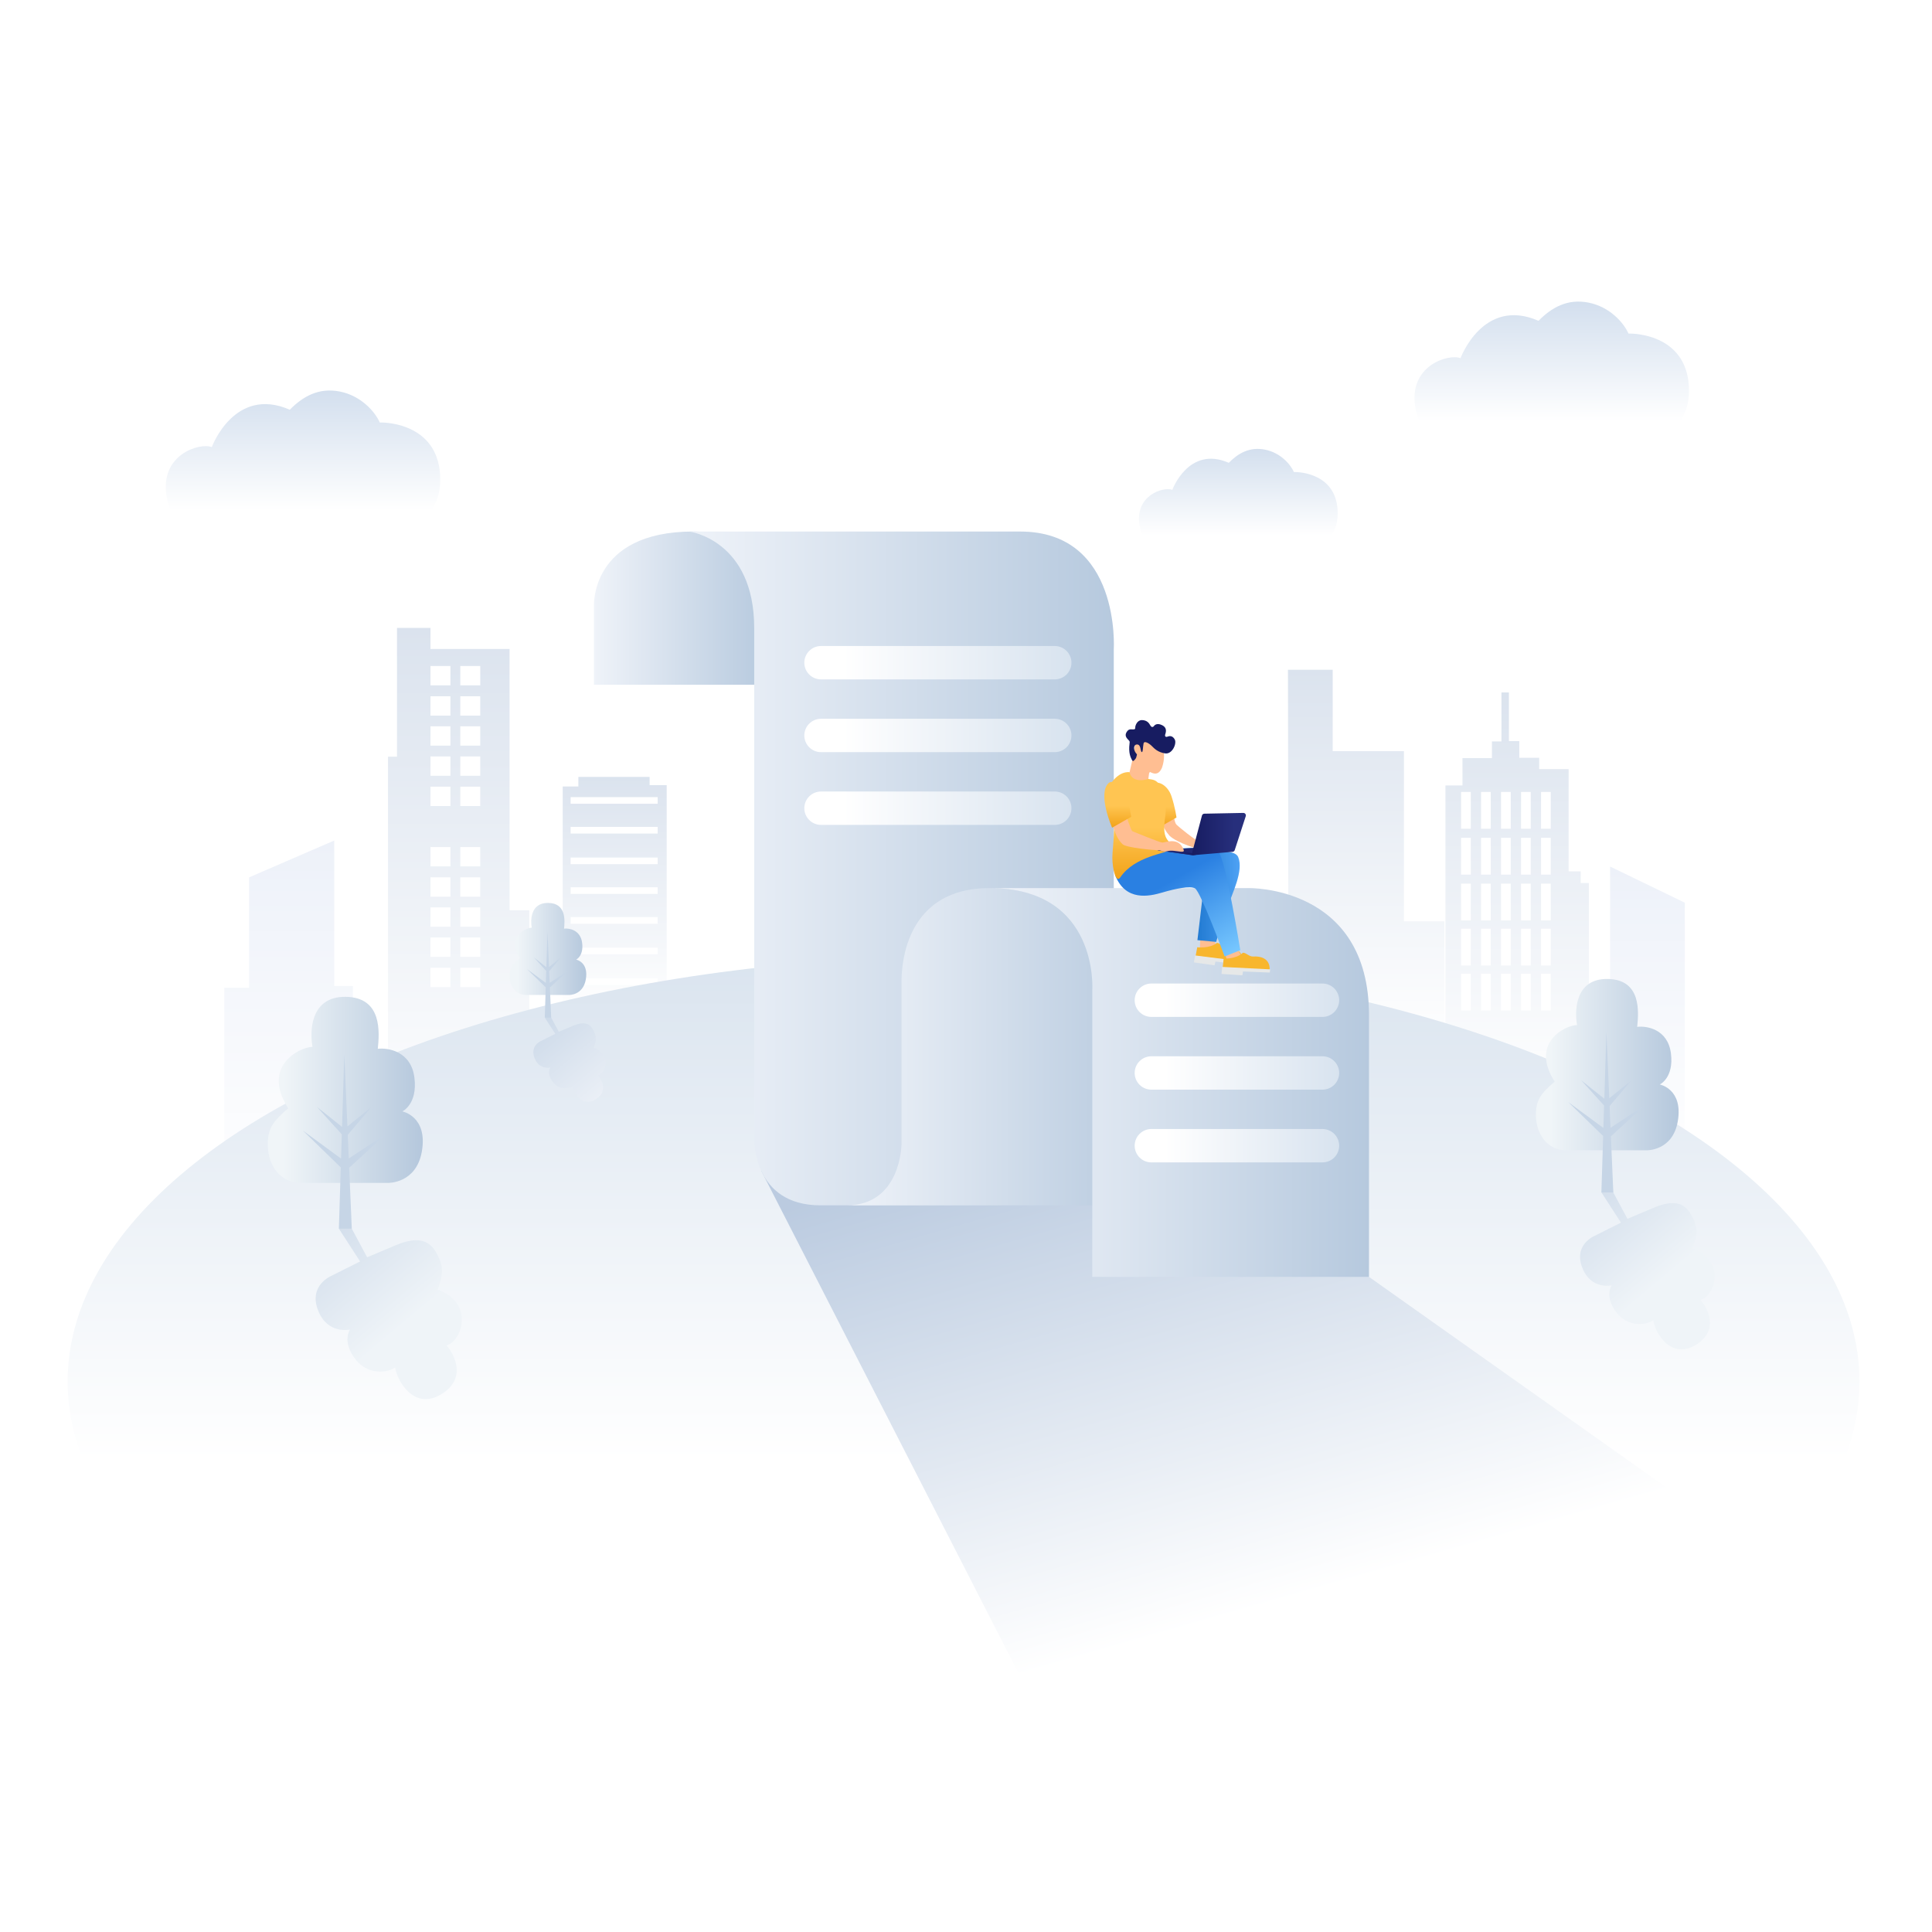 <?xml version="1.0" encoding="utf-8"?>
<!-- Generator: Adobe Illustrator 23.1.0, SVG Export Plug-In . SVG Version: 6.00 Build 0)  -->
<svg version="1.1" xmlns="http://www.w3.org/2000/svg" xmlns:xlink="http://www.w3.org/1999/xlink" x="0px" y="0px"
	 viewBox="0 0 800 800" style="enable-background:new 0 0 800 800;" xml:space="preserve">
<style type="text/css">
	.st0{fill:url(#SVGID_1_);}
	.st1{fill:url(#SVGID_2_);}
	.st2{fill:url(#SVGID_3_);}
	.st3{fill:url(#SVGID_4_);}
	.st4{fill:url(#SVGID_5_);}
	.st5{fill:url(#SVGID_6_);}
	.st6{fill:url(#SVGID_7_);}
	.st7{fill:url(#SVGID_8_);}
	.st8{fill:url(#SVGID_9_);}
	.st9{fill:url(#SVGID_10_);}
	.st10{fill:url(#SVGID_11_);}
	.st11{fill:url(#SVGID_12_);}
	.st12{fill:url(#SVGID_13_);}
	.st13{fill:url(#SVGID_14_);}
	.st14{fill:url(#SVGID_15_);}
	.st15{fill:url(#SVGID_16_);}
	.st16{fill:url(#SVGID_17_);}
	.st17{fill:url(#SVGID_18_);}
	.st18{fill:url(#SVGID_19_);}
	.st19{fill:url(#SVGID_20_);}
	.st20{fill:#C6D5E6;}
	.st21{fill:url(#SVGID_21_);}
	.st22{fill:url(#SVGID_22_);}
	.st23{fill:url(#SVGID_23_);}
	.st24{fill:url(#SVGID_24_);}
	.st25{fill:url(#SVGID_25_);}
	.st26{fill:url(#SVGID_26_);}
	.st27{fill:url(#SVGID_27_);}
	.st28{fill:url(#SVGID_28_);}
	.st29{fill:url(#SVGID_29_);}
	.st30{fill:#B4C6D9;}
	.st31{fill:url(#SVGID_30_);}
	.st32{fill:url(#SVGID_31_);}
	.st33{fill:#F8B62D;}
	.st34{fill:#E6E8E8;}
	.st35{fill:url(#SVGID_32_);}
	.st36{fill:url(#SVGID_33_);}
	.st37{fill:url(#SVGID_34_);}
	.st38{fill:url(#SVGID_35_);}
	.st39{fill:url(#SVGID_36_);}
	.st40{fill:url(#SVGID_37_);}
	.st41{fill:url(#SVGID_38_);}
	.st42{fill:url(#SVGID_39_);}
	.st43{fill:url(#SVGID_40_);}
	.st44{fill:url(#SVGID_41_);}
	.st45{fill:url(#SVGID_42_);}
	.st46{fill:url(#SVGID_43_);}
	.st47{fill:url(#SVGID_44_);}
	.st48{fill:url(#SVGID_45_);}
	.st49{fill:url(#SVGID_46_);}
	.st50{fill:url(#SVGID_47_);}
	.st51{fill:url(#SVGID_48_);}
	.st52{fill:url(#SVGID_49_);}
	.st53{fill:url(#SVGID_50_);}
	.st54{fill:url(#SVGID_51_);}
	.st55{fill:url(#SVGID_52_);}
	.st56{fill:#F7F8F8;}
	.st57{fill:url(#SVGID_53_);}
	.st58{fill:url(#SVGID_54_);}
	.st59{fill:#FFBE92;}
	.st60{fill:#4D8FE9;}
	.st61{fill:url(#SVGID_55_);}
	.st62{fill:#171C61;}
	.st63{fill:url(#SVGID_56_);}
	.st64{fill:url(#SVGID_57_);}
	.st65{fill:url(#SVGID_58_);}
	.st66{fill:url(#SVGID_59_);}
	.st67{fill:url(#SVGID_60_);}
	.st68{fill:url(#SVGID_61_);}
	.st69{fill:url(#SVGID_62_);}
	.st70{fill:url(#SVGID_63_);}
	.st71{fill:url(#SVGID_64_);}
	.st72{fill:url(#SVGID_65_);}
	.st73{fill:url(#SVGID_66_);}
	.st74{fill:url(#SVGID_67_);}
	.st75{fill:url(#SVGID_68_);}
	.st76{fill:url(#SVGID_69_);}
	.st77{fill:url(#SVGID_70_);}
	.st78{fill:url(#SVGID_71_);}
	.st79{fill:url(#SVGID_72_);}
	.st80{fill:url(#SVGID_73_);}
	.st81{fill:url(#SVGID_74_);}
	.st82{fill:url(#SVGID_75_);}
	.st83{fill:url(#SVGID_76_);}
	.st84{fill:url(#SVGID_77_);}
	.st85{fill:url(#SVGID_78_);}
	.st86{fill:url(#SVGID_79_);}
	.st87{fill:url(#SVGID_80_);}
	.st88{fill:url(#SVGID_81_);}
	.st89{fill:url(#SVGID_82_);}
	.st90{fill:url(#SVGID_83_);}
	.st91{fill:url(#SVGID_84_);}
	.st92{fill:url(#SVGID_85_);}
	.st93{fill:url(#SVGID_86_);}
	.st94{fill:url(#SVGID_87_);}
	.st95{fill:url(#SVGID_88_);}
	.st96{fill:url(#SVGID_89_);}
	.st97{fill:url(#SVGID_90_);}
	.st98{fill:url(#SVGID_91_);}
	.st99{fill:url(#SVGID_92_);}
	.st100{fill:url(#SVGID_93_);}
	.st101{fill:url(#SVGID_94_);}
	.st102{fill:url(#SVGID_95_);}
	.st103{fill:url(#SVGID_96_);}
	.st104{fill:url(#SVGID_97_);}
	.st105{fill:url(#SVGID_98_);}
	.st106{fill:url(#SVGID_99_);}
	.st107{fill:url(#SVGID_100_);}
	.st108{fill:url(#SVGID_101_);}
	.st109{fill:url(#SVGID_102_);}
	.st110{fill:url(#SVGID_103_);}
	.st111{fill:url(#SVGID_104_);}
	.st112{fill:url(#SVGID_105_);}
	.st113{fill:url(#SVGID_106_);}
	.st114{fill:url(#SVGID_107_);}
	.st115{fill:url(#SVGID_108_);}
	.st116{fill:none;stroke:#F7F8F8;stroke-width:5;stroke-linecap:round;stroke-miterlimit:10;}
	.st117{fill:none;stroke:#F7F8F8;stroke-width:5;stroke-linecap:round;stroke-miterlimit:10;stroke-dasharray:7.68,11.519;}
	.st118{fill:none;stroke:#F7F8F8;stroke-width:10;stroke-linecap:round;stroke-linejoin:round;stroke-miterlimit:10;}
	.st119{fill:url(#SVGID_109_);}
	.st120{fill:url(#SVGID_110_);}
	.st121{fill:url(#SVGID_111_);}
	.st122{fill:url(#SVGID_112_);}
	.st123{fill:url(#SVGID_113_);}
	.st124{fill:url(#SVGID_114_);}
	.st125{fill:url(#SVGID_115_);}
	.st126{fill:url(#SVGID_116_);}
	.st127{fill:url(#SVGID_117_);}
	.st128{fill:url(#SVGID_118_);}
	.st129{fill:url(#SVGID_119_);}
	.st130{fill:url(#SVGID_120_);}
	.st131{fill:url(#SVGID_121_);}
	.st132{fill:url(#SVGID_122_);}
	.st133{fill:url(#SVGID_123_);}
	.st134{fill:url(#SVGID_124_);}
	.st135{fill:url(#SVGID_125_);}
	.st136{fill:url(#SVGID_126_);}
	.st137{fill:url(#SVGID_127_);}
	.st138{fill:url(#SVGID_128_);}
	.st139{fill:url(#SVGID_129_);}
	.st140{fill:url(#SVGID_130_);}
	.st141{fill:url(#SVGID_131_);}
	.st142{fill:url(#SVGID_132_);}
	.st143{fill:url(#SVGID_133_);}
	.st144{fill:url(#SVGID_134_);}
	.st145{fill:url(#SVGID_135_);}
	.st146{fill:url(#SVGID_136_);}
	.st147{fill:url(#SVGID_137_);}
	.st148{fill:url(#SVGID_138_);}
	.st149{fill:url(#SVGID_139_);}
	.st150{fill:#F4F8FA;}
	.st151{fill:url(#SVGID_140_);}
	.st152{fill:url(#SVGID_141_);}
	.st153{fill:#F9CAAA;}
	.st154{fill:url(#SVGID_142_);}
	.st155{fill:url(#SVGID_143_);}
	.st156{fill:url(#SVGID_144_);}
	.st157{fill:#D4DFEC;}
	.st158{fill:url(#SVGID_145_);}
	.st159{fill:url(#SVGID_146_);}
	.st160{fill:url(#SVGID_147_);}
	.st161{fill:url(#SVGID_148_);}
	.st162{fill:url(#SVGID_149_);}
	.st163{fill:url(#SVGID_150_);}
	.st164{fill:url(#SVGID_151_);}
	.st165{fill:url(#SVGID_152_);}
	.st166{fill:url(#SVGID_153_);}
	.st167{fill:url(#SVGID_154_);}
	.st168{fill:url(#SVGID_155_);}
	.st169{fill:url(#SVGID_156_);}
	.st170{fill:url(#SVGID_157_);}
	.st171{fill:url(#SVGID_158_);}
	.st172{fill:url(#SVGID_159_);}
	.st173{fill:url(#SVGID_160_);}
	.st174{fill:url(#SVGID_161_);}
	.st175{fill:url(#SVGID_162_);}
	.st176{fill:url(#SVGID_163_);}
	.st177{fill:url(#SVGID_164_);}
	.st178{fill:url(#SVGID_165_);}
	.st179{fill:url(#SVGID_166_);}
	.st180{fill:url(#SVGID_167_);}
	.st181{fill:#FFFFFF;}
	.st182{fill:url(#SVGID_168_);}
	.st183{fill:url(#SVGID_169_);}
	.st184{fill:url(#SVGID_170_);}
	.st185{fill:url(#SVGID_171_);}
	.st186{fill:#75BCEF;}
	.st187{fill:url(#SVGID_172_);}
	.st188{fill:url(#SVGID_173_);}
	.st189{fill:url(#SVGID_174_);}
	.st190{fill:url(#SVGID_175_);}
	.st191{fill:url(#SVGID_176_);}
	.st192{fill:url(#SVGID_177_);}
	.st193{fill:url(#SVGID_178_);}
	.st194{fill:url(#SVGID_179_);}
	.st195{fill:url(#SVGID_180_);}
	.st196{fill:url(#SVGID_181_);}
	.st197{fill:url(#SVGID_182_);}
	.st198{fill:url(#SVGID_183_);}
	.st199{fill:url(#SVGID_184_);}
	.st200{fill:url(#SVGID_185_);}
	.st201{fill:url(#SVGID_186_);}
	.st202{fill:url(#SVGID_187_);}
	.st203{fill:url(#SVGID_188_);}
	.st204{fill:url(#SVGID_189_);}
	.st205{fill:url(#SVGID_190_);}
	.st206{fill:url(#SVGID_191_);}
	.st207{fill:url(#SVGID_192_);}
	.st208{fill:url(#SVGID_193_);}
	.st209{fill:url(#SVGID_194_);}
	.st210{fill:url(#SVGID_195_);}
	.st211{fill:url(#SVGID_196_);}
	.st212{fill:url(#SVGID_197_);}
	.st213{fill:url(#SVGID_198_);}
	.st214{fill:url(#SVGID_199_);}
	.st215{fill:url(#SVGID_200_);}
	.st216{fill:url(#SVGID_201_);}
	.st217{fill:url(#SVGID_202_);}
	.st218{fill:url(#SVGID_203_);}
	.st219{fill:url(#SVGID_204_);}
	.st220{fill:url(#SVGID_205_);}
	.st221{fill:url(#SVGID_206_);}
	.st222{fill:url(#SVGID_207_);}
	.st223{fill:url(#SVGID_208_);}
	.st224{fill:url(#SVGID_209_);}
	.st225{fill:url(#SVGID_210_);}
	.st226{fill:url(#SVGID_211_);}
	.st227{fill:url(#SVGID_212_);}
	.st228{fill:url(#SVGID_213_);}
	.st229{fill:url(#SVGID_214_);}
	.st230{fill:url(#SVGID_215_);}
	.st231{fill:url(#SVGID_216_);}
	.st232{fill:url(#SVGID_217_);}
	.st233{fill:url(#SVGID_218_);}
	.st234{fill:url(#SVGID_219_);}
	.st235{fill:url(#SVGID_220_);}
	.st236{fill:url(#SVGID_221_);}
	.st237{fill:url(#SVGID_222_);}
	.st238{fill:url(#SVGID_223_);}
	.st239{fill:url(#SVGID_224_);}
	.st240{fill:url(#SVGID_225_);}
	.st241{fill:url(#SVGID_226_);}
	.st242{fill:url(#SVGID_227_);}
	.st243{fill:url(#SVGID_228_);}
	.st244{fill:url(#SVGID_229_);}
	.st245{fill:url(#SVGID_230_);}
	.st246{fill:url(#SVGID_231_);}
	.st247{fill:url(#SVGID_232_);}
	.st248{fill:url(#SVGID_233_);}
	.st249{fill:url(#SVGID_234_);}
	.st250{fill:url(#SVGID_235_);}
	.st251{fill:url(#SVGID_236_);}
	.st252{fill:url(#SVGID_237_);}
	.st253{fill:url(#SVGID_238_);}
	.st254{fill:url(#SVGID_239_);}
	.st255{fill:url(#SVGID_240_);}
	.st256{fill:url(#SVGID_241_);}
	.st257{fill:url(#SVGID_242_);}
	.st258{fill:url(#SVGID_243_);}
	.st259{fill:url(#SVGID_244_);}
	.st260{fill:url(#SVGID_245_);}
	.st261{fill:url(#SVGID_246_);}
	.st262{fill:url(#SVGID_247_);}
	.st263{fill:url(#SVGID_248_);}
	.st264{fill:url(#SVGID_249_);}
	.st265{fill:url(#SVGID_250_);}
	.st266{fill:url(#SVGID_251_);}
	.st267{fill:url(#SVGID_252_);}
	.st268{fill:url(#SVGID_253_);}
	.st269{fill:url(#SVGID_254_);}
	.st270{fill:url(#SVGID_255_);}
	.st271{fill:url(#SVGID_256_);}
	.st272{fill:url(#SVGID_257_);}
	.st273{fill:url(#SVGID_258_);}
	.st274{fill:url(#SVGID_259_);}
	.st275{fill:url(#SVGID_260_);}
	.st276{fill:url(#SVGID_261_);}
	.st277{fill:url(#SVGID_262_);}
	.st278{fill:url(#SVGID_263_);}
	.st279{fill:url(#SVGID_264_);}
	.st280{fill:url(#SVGID_265_);}
	.st281{fill:url(#SVGID_266_);}
	.st282{fill:url(#SVGID_267_);}
	.st283{fill:url(#SVGID_268_);}
	.st284{fill:url(#SVGID_269_);}
	.st285{fill:url(#SVGID_270_);}
	.st286{fill:url(#SVGID_271_);}
	.st287{fill:url(#SVGID_272_);}
	.st288{fill:#AEC1D6;}
	.st289{fill:url(#SVGID_273_);}
	.st290{fill:url(#SVGID_274_);}
	.st291{fill:url(#SVGID_275_);}
	.st292{fill:url(#SVGID_276_);}
	.st293{fill:url(#SVGID_277_);}
	.st294{fill:url(#SVGID_278_);}
	.st295{fill:url(#SVGID_279_);}
	.st296{fill:url(#SVGID_280_);}
	.st297{fill:url(#SVGID_281_);}
	.st298{fill:url(#SVGID_282_);}
	.st299{fill:url(#SVGID_283_);}
	.st300{fill:url(#SVGID_284_);}
	.st301{fill:url(#SVGID_285_);}
	.st302{fill:url(#SVGID_286_);}
	.st303{fill:url(#SVGID_287_);}
	.st304{fill:url(#SVGID_288_);}
	.st305{fill:url(#SVGID_289_);}
	.st306{fill:url(#SVGID_290_);}
	.st307{fill:url(#SVGID_291_);}
	.st308{fill:url(#SVGID_292_);}
	.st309{fill:url(#SVGID_293_);}
	.st310{fill:url(#SVGID_294_);}
	.st311{fill:url(#SVGID_295_);}
	.st312{fill:url(#SVGID_296_);}
	.st313{fill:url(#SVGID_297_);}
	.st314{fill:url(#SVGID_298_);}
	.st315{fill:url(#SVGID_299_);}
	.st316{fill:url(#SVGID_300_);}
	.st317{fill:url(#SVGID_301_);}
	.st318{fill:url(#SVGID_302_);}
	.st319{fill:url(#SVGID_303_);}
	.st320{fill:url(#SVGID_304_);}
	.st321{fill:url(#SVGID_305_);}
	.st322{fill:url(#SVGID_306_);}
	.st323{fill:url(#SVGID_307_);}
	.st324{fill:url(#SVGID_308_);}
	.st325{fill:url(#SVGID_309_);}
	.st326{fill:url(#SVGID_310_);}
	.st327{fill:url(#SVGID_311_);}
	.st328{fill:url(#SVGID_312_);}
	.st329{fill:url(#SVGID_313_);}
	.st330{fill:url(#SVGID_314_);}
	.st331{fill:url(#SVGID_315_);}
	.st332{fill:url(#SVGID_316_);}
	.st333{fill:url(#SVGID_317_);}
	.st334{fill:url(#SVGID_318_);}
	.st335{fill:url(#SVGID_319_);}
	.st336{fill:url(#SVGID_320_);}
	.st337{fill:url(#SVGID_321_);}
	.st338{fill:url(#SVGID_322_);}
	.st339{fill:url(#SVGID_323_);}
	.st340{fill:url(#SVGID_324_);}
	.st341{fill:url(#SVGID_325_);}
	.st342{fill:url(#SVGID_326_);}
	.st343{fill:url(#SVGID_327_);}
	.st344{fill:url(#SVGID_328_);}
	.st345{fill:url(#SVGID_329_);}
	.st346{fill:url(#SVGID_330_);}
	.st347{fill:url(#SVGID_331_);}
	.st348{fill:url(#SVGID_332_);}
	.st349{fill:url(#SVGID_333_);}
	.st350{fill:url(#SVGID_334_);}
	.st351{fill:url(#SVGID_335_);}
	.st352{fill:url(#SVGID_336_);}
	.st353{fill:url(#SVGID_337_);}
	.st354{fill:url(#SVGID_338_);}
	.st355{fill:url(#SVGID_339_);}
	.st356{fill:url(#SVGID_340_);}
	.st357{fill:url(#SVGID_341_);}
	.st358{fill:url(#SVGID_342_);}
	.st359{fill:url(#SVGID_343_);}
	.st360{fill:url(#SVGID_344_);}
	.st361{fill:url(#SVGID_345_);}
	.st362{fill:url(#SVGID_346_);}
	.st363{fill:url(#SVGID_347_);}
	.st364{fill:url(#SVGID_348_);}
	.st365{fill:url(#SVGID_349_);}
	.st366{fill:url(#SVGID_350_);}
	.st367{fill:url(#SVGID_351_);}
	.st368{fill:url(#SVGID_352_);}
	.st369{fill:url(#SVGID_353_);}
	.st370{fill:url(#SVGID_354_);}
	.st371{fill:url(#SVGID_355_);}
	.st372{fill:url(#SVGID_356_);}
	.st373{fill:url(#SVGID_357_);}
	.st374{fill:url(#SVGID_358_);}
	.st375{fill:url(#SVGID_359_);}
	.st376{fill:url(#SVGID_360_);}
	.st377{fill:url(#SVGID_361_);}
	.st378{fill:url(#SVGID_362_);}
	.st379{fill:url(#SVGID_363_);}
	.st380{fill:url(#SVGID_364_);}
	.st381{fill:url(#SVGID_365_);}
	.st382{fill:url(#SVGID_366_);}
	.st383{fill:url(#SVGID_367_);}
	.st384{fill:url(#SVGID_368_);}
	.st385{fill:url(#SVGID_369_);}
	.st386{fill:url(#SVGID_370_);}
	.st387{fill:url(#SVGID_371_);}
	.st388{fill:url(#SVGID_372_);}
	.st389{fill:url(#SVGID_373_);}
	.st390{fill:url(#SVGID_374_);}
	.st391{fill:url(#SVGID_375_);}
	.st392{fill:url(#SVGID_376_);}
	.st393{fill:url(#SVGID_377_);}
	.st394{fill:url(#SVGID_378_);}
	.st395{fill:url(#SVGID_379_);}
	.st396{fill:url(#SVGID_380_);}
	.st397{fill:url(#SVGID_381_);}
	.st398{fill:url(#SVGID_382_);}
	.st399{fill:url(#SVGID_383_);}
	.st400{fill:url(#SVGID_384_);}
	.st401{fill:url(#SVGID_385_);}
	.st402{fill:url(#SVGID_386_);}
	.st403{fill:url(#SVGID_387_);}
	.st404{fill:url(#SVGID_388_);}
	.st405{fill:url(#SVGID_389_);}
	.st406{fill:url(#SVGID_390_);}
	.st407{fill:url(#SVGID_391_);}
	.st408{fill:url(#SVGID_392_);}
	.st409{fill:url(#SVGID_393_);}
	.st410{fill:url(#SVGID_394_);}
	.st411{fill:url(#SVGID_395_);}
	.st412{fill:url(#SVGID_396_);}
	.st413{fill:url(#SVGID_397_);}
	.st414{fill:url(#SVGID_398_);}
	.st415{fill:url(#SVGID_399_);}
	.st416{fill:url(#SVGID_400_);}
	.st417{fill:url(#SVGID_401_);}
	.st418{fill:url(#SVGID_402_);}
	.st419{fill:url(#SVGID_403_);}
	.st420{fill:url(#SVGID_404_);}
	.st421{fill:url(#SVGID_405_);}
	.st422{fill:url(#SVGID_406_);}
	.st423{fill:url(#SVGID_407_);}
	.st424{fill:url(#SVGID_408_);}
	.st425{fill:url(#SVGID_409_);}
	.st426{fill:url(#SVGID_410_);}
	.st427{fill:url(#SVGID_411_);}
	.st428{fill:url(#SVGID_412_);}
	.st429{fill:url(#SVGID_413_);}
	.st430{fill:url(#SVGID_414_);}
	.st431{fill:url(#SVGID_415_);}
	.st432{fill:url(#SVGID_416_);}
	.st433{fill:url(#SVGID_417_);}
	.st434{fill:url(#SVGID_418_);}
	.st435{fill:url(#SVGID_419_);}
	.st436{fill:url(#SVGID_420_);}
	.st437{fill:url(#SVGID_421_);}
	.st438{fill:url(#SVGID_422_);}
	.st439{fill:url(#SVGID_423_);}
	.st440{fill:url(#SVGID_424_);}
	.st441{fill:url(#SVGID_425_);}
	.st442{fill:url(#SVGID_426_);}
	.st443{fill:url(#SVGID_427_);}
	.st444{fill:url(#SVGID_428_);}
	.st445{fill:url(#SVGID_429_);}
	.st446{fill:url(#SVGID_430_);}
	.st447{fill:url(#SVGID_431_);}
	.st448{fill:url(#SVGID_432_);}
	.st449{fill:url(#SVGID_433_);}
	.st450{fill:url(#SVGID_434_);}
	.st451{fill:url(#SVGID_435_);}
	.st452{fill:url(#SVGID_436_);}
	.st453{fill:url(#SVGID_437_);}
	.st454{fill:url(#SVGID_438_);}
	.st455{fill:url(#SVGID_439_);}
	.st456{fill:url(#SVGID_440_);}
	.st457{fill:url(#SVGID_441_);}
	.st458{fill:url(#SVGID_442_);}
	.st459{fill:url(#SVGID_443_);}
	.st460{fill:url(#SVGID_444_);}
	.st461{fill:url(#SVGID_445_);}
	.st462{fill:url(#SVGID_446_);}
	.st463{fill:url(#SVGID_447_);}
	.st464{fill:url(#SVGID_448_);}
	.st465{fill:url(#SVGID_449_);}
	.st466{fill:url(#SVGID_450_);}
	.st467{fill:url(#SVGID_451_);}
	.st468{fill:url(#SVGID_452_);}
	.st469{fill:url(#SVGID_453_);}
	.st470{fill:url(#SVGID_454_);}
	.st471{fill:url(#SVGID_455_);}
	.st472{fill:url(#SVGID_456_);}
	.st473{fill:url(#SVGID_457_);}
	.st474{fill:#F2AD7E;}
	.st475{fill:url(#SVGID_458_);}
	.st476{fill:url(#SVGID_459_);}
	.st477{fill:#4286E7;}
	.st478{fill:url(#SVGID_460_);}
	.st479{fill:url(#SVGID_461_);}
	.st480{fill:url(#SVGID_462_);}
	.st481{fill:url(#SVGID_463_);}
	.st482{fill:url(#SVGID_464_);}
	.st483{fill:url(#SVGID_465_);}
	.st484{fill:url(#SVGID_466_);}
	.st485{fill:url(#SVGID_467_);}
	.st486{fill:url(#SVGID_468_);}
	.st487{fill:url(#SVGID_469_);}
	.st488{fill:url(#SVGID_470_);}
	.st489{fill:url(#SVGID_471_);}
	.st490{fill:url(#SVGID_472_);}
	.st491{fill:url(#SVGID_473_);}
	.st492{fill:url(#SVGID_474_);}
	.st493{fill:url(#SVGID_475_);}
	.st494{fill:url(#SVGID_476_);}
	.st495{fill:url(#SVGID_477_);}
	.st496{fill:url(#SVGID_478_);}
	.st497{fill:url(#SVGID_479_);}
	.st498{fill:url(#SVGID_480_);}
	.st499{fill:url(#SVGID_481_);}
	.st500{fill:url(#SVGID_482_);}
	.st501{fill:url(#SVGID_483_);}
	.st502{fill:url(#SVGID_484_);}
	.st503{fill:url(#SVGID_485_);}
	.st504{fill:url(#SVGID_486_);}
	.st505{fill:url(#SVGID_487_);}
	.st506{fill:url(#SVGID_488_);}
	.st507{fill:url(#SVGID_489_);}
	.st508{fill:url(#SVGID_490_);}
	.st509{fill:url(#SVGID_491_);}
	.st510{fill:url(#SVGID_492_);}
	.st511{fill:url(#SVGID_493_);}
	.st512{fill:url(#SVGID_494_);}
	.st513{fill:url(#SVGID_495_);}
	.st514{fill:url(#SVGID_496_);}
	.st515{fill:url(#SVGID_497_);}
	.st516{fill:url(#SVGID_498_);}
	.st517{fill:url(#SVGID_499_);}
	.st518{fill:url(#SVGID_500_);}
	.st519{fill:url(#SVGID_501_);}
	.st520{fill:url(#SVGID_502_);}
	.st521{fill:url(#SVGID_503_);}
	.st522{fill:url(#SVGID_504_);}
	.st523{fill:url(#SVGID_505_);}
	.st524{fill:url(#SVGID_506_);}
	.st525{fill:#EFAB7D;}
	.st526{fill:url(#SVGID_507_);}
	.st527{fill:url(#SVGID_508_);}
	.st528{fill:url(#SVGID_509_);}
	.st529{fill:url(#SVGID_510_);}
	.st530{fill:url(#SVGID_511_);}
	.st531{fill:url(#SVGID_512_);}
	.st532{fill:url(#SVGID_513_);}
	.st533{fill:url(#SVGID_514_);}
	.st534{fill:url(#SVGID_515_);}
	.st535{fill:url(#SVGID_516_);}
	.st536{fill:url(#SVGID_517_);}
	.st537{fill:url(#SVGID_518_);}
	.st538{fill:url(#SVGID_519_);}
	.st539{fill:url(#SVGID_520_);}
	.st540{fill:url(#SVGID_521_);}
	.st541{fill:url(#SVGID_522_);}
	.st542{fill:url(#SVGID_523_);}
	.st543{fill:url(#SVGID_524_);}
	.st544{fill:url(#SVGID_525_);}
	.st545{fill:url(#SVGID_526_);}
	.st546{fill:url(#SVGID_527_);}
	.st547{fill:url(#SVGID_528_);}
	.st548{fill:url(#SVGID_529_);}
	.st549{fill:url(#SVGID_530_);}
	.st550{fill:url(#SVGID_531_);}
	.st551{fill:url(#SVGID_532_);}
	.st552{fill:url(#SVGID_533_);}
	.st553{fill:url(#SVGID_534_);}
	.st554{fill:url(#SVGID_535_);}
	.st555{fill:url(#SVGID_536_);}
	.st556{fill:url(#SVGID_537_);}
	.st557{fill:url(#SVGID_538_);}
	.st558{fill:url(#SVGID_539_);}
	.st559{fill:url(#SVGID_540_);}
	.st560{fill:url(#SVGID_541_);}
	.st561{fill:url(#SVGID_542_);}
	.st562{fill:url(#SVGID_543_);}
	.st563{fill:url(#SVGID_544_);}
	.st564{fill:url(#SVGID_545_);}
	.st565{fill:url(#SVGID_546_);}
	.st566{fill:url(#SVGID_547_);}
	.st567{fill:url(#SVGID_548_);}
	.st568{fill:url(#SVGID_549_);}
	.st569{fill:url(#SVGID_550_);}
	.st570{fill:url(#SVGID_551_);}
	.st571{fill:url(#SVGID_552_);}
	.st572{fill:url(#SVGID_553_);}
	.st573{fill:url(#SVGID_554_);}
	.st574{fill:url(#SVGID_555_);}
	.st575{fill:url(#SVGID_556_);}
	.st576{fill:url(#SVGID_557_);}
	.st577{fill:url(#SVGID_558_);}
	.st578{fill:url(#SVGID_559_);}
	.st579{fill:url(#SVGID_560_);}
	.st580{fill:url(#SVGID_561_);}
	.st581{fill:url(#SVGID_562_);}
	.st582{fill:url(#SVGID_563_);}
	.st583{fill:url(#SVGID_564_);}
	.st584{fill:url(#SVGID_565_);}
	.st585{fill:url(#SVGID_566_);}
	.st586{fill:url(#SVGID_567_);}
	.st587{fill:url(#SVGID_568_);}
	.st588{fill:url(#SVGID_569_);}
	.st589{fill:url(#SVGID_570_);}
	.st590{fill:url(#SVGID_571_);}
	.st591{fill:url(#SVGID_572_);}
	.st592{fill:url(#SVGID_573_);}
	.st593{fill:#A4B8D0;}
	.st594{fill:url(#SVGID_574_);}
	.st595{fill:url(#SVGID_575_);}
	.st596{fill:url(#SVGID_576_);}
	.st597{fill:url(#SVGID_577_);}
	.st598{fill:url(#SVGID_578_);}
	.st599{fill:url(#SVGID_579_);}
	.st600{fill:url(#SVGID_580_);}
	.st601{fill:url(#SVGID_581_);}
	.st602{fill:url(#SVGID_582_);}
	.st603{fill:url(#SVGID_583_);}
	.st604{fill:url(#SVGID_584_);}
	.st605{fill:url(#SVGID_585_);}
	.st606{fill:url(#SVGID_586_);}
	.st607{fill:url(#SVGID_587_);}
	.st608{fill:url(#SVGID_588_);}
	.st609{fill:url(#SVGID_589_);}
	.st610{fill:url(#SVGID_590_);}
	.st611{fill:url(#SVGID_591_);}
	.st612{fill:url(#SVGID_592_);}
	.st613{fill:url(#SVGID_593_);}
	.st614{fill:url(#SVGID_594_);}
	.st615{fill:url(#SVGID_595_);}
	.st616{fill:url(#SVGID_596_);}
	.st617{fill:url(#SVGID_597_);}
	.st618{fill:url(#SVGID_598_);}
	.st619{fill:url(#SVGID_599_);}
	.st620{fill:url(#SVGID_600_);}
	.st621{fill:#ECF0F7;}
	.st622{fill:url(#SVGID_601_);}
	.st623{fill:url(#SVGID_602_);}
	.st624{fill:url(#SVGID_603_);}
	.st625{fill:url(#SVGID_604_);}
	.st626{fill:url(#SVGID_605_);}
	.st627{fill:url(#SVGID_606_);}
	.st628{fill:url(#SVGID_607_);}
	.st629{fill:url(#SVGID_608_);}
	.st630{fill:url(#SVGID_609_);}
	.st631{fill:url(#SVGID_610_);}
	.st632{fill:url(#SVGID_611_);}
	.st633{fill:url(#SVGID_612_);}
	.st634{fill:url(#SVGID_613_);}
	.st635{fill:url(#SVGID_614_);}
	.st636{fill:url(#SVGID_615_);}
	.st637{fill:url(#SVGID_616_);}
	.st638{fill:url(#SVGID_617_);}
	.st639{fill:url(#SVGID_618_);}
	.st640{fill:url(#SVGID_619_);}
	.st641{fill:url(#SVGID_620_);}
	.st642{fill:url(#SVGID_621_);}
	.st643{fill:url(#SVGID_622_);}
	.st644{fill:url(#SVGID_623_);}
	.st645{fill:url(#SVGID_624_);}
	.st646{fill:url(#SVGID_625_);}
	.st647{fill:url(#SVGID_626_);}
	.st648{fill:url(#SVGID_627_);}
	.st649{fill:url(#SVGID_628_);}
	.st650{fill:url(#SVGID_629_);}
	.st651{fill:url(#SVGID_630_);}
	.st652{fill:url(#SVGID_631_);}
	.st653{fill:url(#SVGID_632_);}
	.st654{fill:url(#SVGID_633_);}
	.st655{fill:url(#SVGID_634_);}
	.st656{fill:url(#SVGID_635_);}
	.st657{fill:url(#SVGID_636_);}
	.st658{fill:url(#SVGID_637_);}
	.st659{fill:url(#SVGID_638_);}
	.st660{fill:url(#SVGID_639_);}
	.st661{fill:url(#SVGID_640_);}
	.st662{fill:url(#SVGID_641_);}
	.st663{fill:url(#SVGID_642_);}
	.st664{fill:url(#SVGID_643_);}
	.st665{fill:url(#SVGID_644_);}
	.st666{fill:url(#SVGID_645_);}
	.st667{fill:url(#SVGID_646_);}
	.st668{fill:url(#SVGID_647_);}
	.st669{fill:url(#SVGID_648_);}
	.st670{fill:url(#SVGID_649_);}
	.st671{fill:url(#SVGID_650_);}
	.st672{fill:#D4DDEC;}
	.st673{fill:url(#SVGID_651_);}
	.st674{fill:url(#SVGID_652_);}
	.st675{fill:url(#SVGID_653_);}
	.st676{fill:url(#SVGID_654_);}
	.st677{fill:url(#SVGID_655_);}
	.st678{fill:url(#SVGID_656_);}
	.st679{fill:url(#SVGID_657_);}
	.st680{fill:url(#SVGID_658_);}
	.st681{fill:url(#SVGID_659_);}
	.st682{fill:url(#SVGID_660_);}
	.st683{fill:url(#SVGID_661_);}
	.st684{fill:url(#SVGID_662_);}
	.st685{fill:url(#SVGID_663_);}
	.st686{fill:url(#SVGID_664_);}
	.st687{fill:url(#SVGID_665_);}
	.st688{fill:url(#SVGID_666_);}
	.st689{fill:url(#SVGID_667_);}
	.st690{fill:url(#SVGID_668_);}
	.st691{fill:url(#SVGID_669_);}
	.st692{fill:url(#SVGID_670_);}
	.st693{fill:url(#SVGID_671_);}
	.st694{fill:url(#SVGID_672_);}
	.st695{fill:url(#SVGID_673_);}
	.st696{fill:url(#SVGID_674_);}
	.st697{fill:url(#SVGID_675_);}
	.st698{fill:url(#SVGID_676_);}
	.st699{fill:url(#SVGID_677_);}
	.st700{fill:url(#SVGID_678_);}
	.st701{fill:url(#SVGID_679_);}
	.st702{fill:url(#SVGID_680_);}
	.st703{fill:url(#SVGID_681_);}
	.st704{fill:url(#SVGID_682_);}
	.st705{fill:url(#SVGID_683_);}
	.st706{fill:url(#SVGID_684_);}
	.st707{fill:url(#SVGID_685_);}
	.st708{fill:url(#SVGID_686_);}
	.st709{fill:url(#SVGID_687_);}
	.st710{fill:url(#SVGID_688_);}
	.st711{fill:url(#SVGID_689_);}
	.st712{fill:url(#SVGID_690_);}
	.st713{fill:url(#SVGID_691_);}
	.st714{fill:url(#SVGID_692_);}
	.st715{fill:url(#SVGID_693_);}
	.st716{fill:url(#SVGID_694_);}
	.st717{fill:url(#SVGID_695_);}
	.st718{fill:url(#SVGID_696_);}
	.st719{fill:url(#SVGID_697_);}
	.st720{fill:url(#SVGID_698_);}
	.st721{fill:url(#SVGID_699_);}
	.st722{fill:url(#SVGID_700_);}
	.st723{fill:url(#SVGID_701_);}
	.st724{fill:url(#SVGID_702_);}
	.st725{fill:url(#SVGID_703_);}
	.st726{fill:#E3F0FC;}
	.st727{fill:url(#SVGID_704_);}
	.st728{fill:url(#SVGID_705_);}
	.st729{fill:url(#SVGID_706_);}
	.st730{fill:url(#SVGID_707_);}
	.st731{fill:url(#SVGID_708_);}
	.st732{fill:url(#SVGID_709_);}
	.st733{fill:url(#SVGID_710_);}
	.st734{fill:url(#SVGID_711_);}
	.st735{fill:url(#SVGID_712_);}
	.st736{fill:url(#SVGID_713_);}
	.st737{fill:url(#SVGID_714_);}
	.st738{fill:url(#SVGID_715_);}
	.st739{fill:url(#SVGID_716_);}
	.st740{fill:url(#SVGID_717_);}
	.st741{fill:url(#SVGID_718_);}
	.st742{fill:url(#SVGID_719_);}
	.st743{fill:url(#SVGID_720_);}
	.st744{fill:url(#SVGID_721_);}
	.st745{fill:url(#SVGID_722_);}
	.st746{fill:url(#SVGID_723_);}
	.st747{fill:url(#SVGID_724_);}
	.st748{fill:url(#SVGID_725_);}
	.st749{fill:url(#SVGID_726_);}
	.st750{fill:url(#SVGID_727_);}
	.st751{fill:url(#SVGID_728_);}
	.st752{fill:url(#SVGID_729_);}
	.st753{fill:url(#SVGID_730_);}
	.st754{fill:url(#SVGID_731_);}
	.st755{fill:url(#SVGID_732_);}
	.st756{fill:url(#SVGID_733_);}
	.st757{fill:url(#SVGID_734_);}
	.st758{fill:url(#SVGID_735_);}
	.st759{fill:url(#SVGID_736_);}
	.st760{fill:url(#SVGID_737_);}
	.st761{fill:url(#SVGID_738_);}
	.st762{fill:url(#SVGID_739_);}
	.st763{fill:url(#SVGID_740_);}
	.st764{fill:url(#SVGID_741_);}
	.st765{fill:url(#SVGID_742_);}
	.st766{fill:url(#SVGID_743_);}
	.st767{fill:url(#SVGID_744_);}
	.st768{fill:url(#SVGID_745_);}
	.st769{fill:url(#SVGID_746_);}
	.st770{fill:url(#SVGID_747_);}
	.st771{fill:url(#SVGID_748_);}
	.st772{fill:url(#SVGID_749_);}
	.st773{fill:url(#SVGID_750_);}
	.st774{fill:url(#SVGID_751_);}
	.st775{fill:url(#SVGID_752_);}
	.st776{fill:url(#SVGID_753_);}
	.st777{fill:url(#SVGID_754_);}
	.st778{fill:#A3B9D1;}
	.st779{fill:url(#SVGID_755_);}
	.st780{fill:#FBFCFD;}
	.st781{fill:url(#SVGID_756_);}
	.st782{fill:url(#SVGID_757_);}
	.st783{fill:url(#SVGID_758_);}
	.st784{fill:url(#SVGID_759_);}
	.st785{fill:url(#SVGID_760_);}
	.st786{fill:url(#SVGID_761_);}
	.st787{fill:url(#SVGID_762_);}
	.st788{fill:url(#SVGID_763_);}
	.st789{fill:url(#SVGID_764_);}
	.st790{fill:url(#SVGID_765_);}
	.st791{fill:url(#SVGID_766_);}
	.st792{fill:url(#SVGID_767_);}
	.st793{fill:url(#SVGID_768_);}
	.st794{fill:url(#SVGID_769_);}
	.st795{fill:url(#SVGID_770_);}
	.st796{fill:url(#SVGID_771_);}
	.st797{fill:url(#SVGID_772_);}
	.st798{fill:url(#SVGID_773_);}
	.st799{fill:url(#SVGID_774_);}
	.st800{fill:url(#SVGID_775_);}
	.st801{fill:url(#SVGID_776_);}
	.st802{fill:url(#SVGID_777_);}
	.st803{fill:url(#SVGID_778_);}
	.st804{fill:url(#SVGID_779_);}
	.st805{fill:url(#SVGID_780_);}
	.st806{fill:url(#SVGID_781_);}
	.st807{fill:url(#SVGID_782_);}
	.st808{fill:url(#SVGID_783_);}
	.st809{fill:url(#SVGID_784_);}
	.st810{fill:url(#SVGID_785_);}
	.st811{fill:url(#SVGID_786_);}
	.st812{fill:url(#SVGID_787_);}
	.st813{fill:url(#SVGID_788_);}
	.st814{fill:url(#SVGID_789_);}
	.st815{fill:url(#SVGID_790_);}
	.st816{fill:url(#SVGID_791_);}
	.st817{fill:url(#SVGID_792_);}
	.st818{fill:url(#SVGID_793_);}
	.st819{fill:url(#SVGID_794_);}
	.st820{fill:url(#SVGID_795_);}
	.st821{fill:url(#SVGID_796_);}
	.st822{fill:url(#SVGID_797_);}
	.st823{fill:url(#SVGID_798_);}
	.st824{fill:url(#SVGID_799_);}
	.st825{fill:url(#SVGID_800_);}
	.st826{fill:url(#SVGID_801_);}
	.st827{fill:url(#SVGID_802_);}
	.st828{fill:url(#SVGID_803_);}
	.st829{fill:url(#SVGID_804_);}
	.st830{fill:url(#SVGID_805_);}
	.st831{fill:url(#SVGID_806_);}
	.st832{fill:url(#SVGID_807_);}
	.st833{fill:url(#SVGID_808_);}
	.st834{fill:url(#SVGID_809_);}
	.st835{fill:url(#SVGID_810_);}
	.st836{fill:url(#SVGID_811_);}
	.st837{fill:url(#SVGID_812_);}
	.st838{fill:url(#SVGID_813_);}
	.st839{fill:url(#SVGID_814_);}
	.st840{fill:url(#SVGID_815_);}
	.st841{fill:url(#SVGID_816_);}
	.st842{fill:#036EB8;}
	.st843{fill:url(#SVGID_817_);}
	.st844{fill:url(#SVGID_818_);}
	.st845{fill:url(#SVGID_819_);}
	.st846{fill:url(#SVGID_820_);}
	.st847{fill:url(#SVGID_821_);}
	.st848{fill:url(#SVGID_822_);}
	.st849{fill:url(#SVGID_823_);}
	.st850{fill:url(#SVGID_824_);}
	.st851{fill:url(#SVGID_825_);}
	.st852{fill:url(#SVGID_826_);}
	.st853{fill:url(#SVGID_827_);}
	.st854{fill:url(#SVGID_828_);}
	.st855{fill:url(#SVGID_829_);}
	.st856{fill:url(#SVGID_830_);}
	.st857{fill:url(#SVGID_831_);}
	.st858{fill:url(#SVGID_832_);}
	.st859{fill:url(#SVGID_833_);}
	.st860{fill:url(#SVGID_834_);}
	.st861{fill:url(#SVGID_835_);}
	.st862{fill:url(#SVGID_836_);}
	.st863{fill:url(#SVGID_837_);}
	.st864{fill:url(#SVGID_838_);}
	.st865{fill:url(#SVGID_839_);}
	.st866{fill:url(#SVGID_840_);}
	.st867{fill:url(#SVGID_841_);}
	.st868{fill:url(#SVGID_842_);}
	.st869{fill:url(#SVGID_843_);}
	.st870{fill:url(#SVGID_844_);}
	.st871{fill:url(#SVGID_845_);}
	.st872{fill:url(#SVGID_846_);}
	.st873{fill:url(#SVGID_847_);}
	.st874{fill:url(#SVGID_848_);}
	.st875{fill:url(#SVGID_849_);}
	.st876{fill:url(#SVGID_850_);}
	.st877{fill:url(#SVGID_851_);}
	.st878{fill:url(#SVGID_852_);}
	.st879{fill:url(#SVGID_853_);}
	.st880{fill:#FCB788;}
	.st881{fill:url(#SVGID_854_);}
	.st882{fill:url(#SVGID_855_);}
	.st883{fill:url(#SVGID_856_);}
	.st884{fill:url(#SVGID_857_);}
	.st885{fill:url(#SVGID_858_);}
	.st886{fill:url(#SVGID_859_);}
	.st887{fill:url(#SVGID_860_);}
	.st888{fill:url(#SVGID_861_);}
	.st889{fill:url(#SVGID_862_);}
	.st890{fill:url(#SVGID_863_);}
	.st891{fill:url(#SVGID_864_);}
	.st892{fill:url(#SVGID_865_);}
	.st893{fill:url(#SVGID_866_);}
	.st894{fill:url(#SVGID_867_);}
	.st895{fill:url(#SVGID_868_);}
	.st896{fill:url(#SVGID_869_);}
	.st897{fill:url(#SVGID_870_);}
	.st898{fill:url(#SVGID_871_);}
	.st899{fill:url(#SVGID_872_);}
	.st900{fill:url(#SVGID_873_);}
	.st901{fill:#A1B8CF;}
	.st902{fill:url(#SVGID_874_);}
	.st903{fill:url(#SVGID_875_);}
	.st904{fill:url(#SVGID_876_);}
	.st905{fill:url(#SVGID_877_);}
	.st906{fill:url(#SVGID_878_);}
	.st907{fill:url(#SVGID_879_);}
	.st908{fill:url(#SVGID_880_);}
	.st909{fill:url(#SVGID_881_);}
	.st910{fill:url(#SVGID_882_);}
	.st911{fill:url(#SVGID_883_);}
	.st912{fill:url(#SVGID_884_);}
	.st913{fill:url(#SVGID_885_);}
	.st914{fill:url(#SVGID_886_);}
	.st915{fill:url(#SVGID_887_);}
	.st916{fill:url(#SVGID_888_);}
	.st917{fill:url(#SVGID_889_);}
	.st918{fill:url(#SVGID_890_);}
	.st919{fill:url(#SVGID_891_);}
	.st920{fill:url(#SVGID_892_);}
	.st921{fill:url(#SVGID_893_);}
	.st922{fill:url(#SVGID_894_);}
	.st923{fill:url(#SVGID_895_);}
	.st924{fill:url(#SVGID_896_);}
	.st925{fill:url(#SVGID_897_);}
	.st926{fill:url(#SVGID_898_);}
	.st927{fill:url(#SVGID_899_);}
	.st928{fill:url(#SVGID_900_);}
	.st929{fill:url(#SVGID_901_);}
	.st930{fill:url(#SVGID_902_);}
	.st931{fill:url(#SVGID_903_);}
	.st932{fill:url(#SVGID_904_);}
	.st933{fill:url(#SVGID_905_);}
	.st934{fill:url(#SVGID_906_);}
	.st935{fill:url(#SVGID_907_);}
	.st936{fill:url(#SVGID_908_);}
	.st937{fill:url(#SVGID_909_);}
	.st938{fill:url(#SVGID_910_);}
	.st939{fill:url(#SVGID_911_);}
	.st940{fill:url(#SVGID_912_);}
	.st941{fill:url(#SVGID_913_);}
	.st942{fill:url(#SVGID_914_);}
	.st943{fill:url(#SVGID_915_);}
	.st944{fill:url(#SVGID_916_);}
	.st945{fill:url(#SVGID_917_);}
	.st946{fill:url(#SVGID_918_);}
	.st947{fill:url(#SVGID_919_);}
	.st948{fill:url(#SVGID_920_);}
	.st949{fill:url(#SVGID_921_);}
	.st950{fill:url(#SVGID_922_);}
	.st951{fill:url(#SVGID_923_);}
	.st952{fill:url(#SVGID_924_);}
	.st953{fill:url(#SVGID_925_);}
	.st954{fill:url(#SVGID_926_);}
	.st955{fill:url(#SVGID_927_);}
	.st956{fill:url(#SVGID_928_);}
	.st957{fill:url(#SVGID_929_);}
	.st958{fill:url(#SVGID_930_);}
	.st959{fill:url(#SVGID_931_);}
	.st960{fill:url(#SVGID_932_);}
	.st961{fill:#AABFD4;}
	.st962{fill:url(#SVGID_933_);}
	.st963{fill:url(#SVGID_934_);}
	.st964{fill:url(#SVGID_935_);}
	.st965{fill:url(#SVGID_936_);}
	.st966{fill:url(#SVGID_937_);}
	.st967{fill:url(#SVGID_938_);}
	.st968{fill:url(#SVGID_939_);}
	.st969{fill:url(#SVGID_940_);}
	.st970{fill:url(#SVGID_941_);}
	.st971{fill:url(#SVGID_942_);}
	.st972{fill:url(#SVGID_943_);}
	.st973{fill:url(#SVGID_944_);}
	.st974{fill:url(#SVGID_945_);}
	.st975{fill:url(#SVGID_946_);}
	.st976{fill:url(#SVGID_947_);}
	.st977{fill:url(#SVGID_948_);}
	.st978{fill:url(#SVGID_949_);}
	.st979{fill:url(#SVGID_950_);}
	.st980{fill:url(#SVGID_951_);}
	.st981{fill:url(#SVGID_952_);}
	.st982{fill:url(#SVGID_953_);}
	.st983{fill:url(#SVGID_954_);}
	.st984{fill:url(#SVGID_955_);}
	.st985{fill:url(#SVGID_956_);}
	.st986{fill:url(#SVGID_957_);}
	.st987{fill:url(#SVGID_958_);}
	.st988{fill:url(#SVGID_959_);}
	.st989{fill:url(#SVGID_960_);}
	.st990{fill:url(#SVGID_961_);}
	.st991{fill:url(#SVGID_962_);}
	.st992{fill:url(#SVGID_963_);}
	.st993{fill:url(#SVGID_964_);}
	.st994{fill:url(#SVGID_965_);}
	.st995{fill:url(#SVGID_966_);}
	.st996{fill:#A0B8CF;}
	.st997{fill:url(#SVGID_967_);}
	.st998{fill:url(#SVGID_968_);}
	.st999{fill:url(#SVGID_969_);}
	.st1000{fill:url(#SVGID_970_);}
	.st1001{fill:url(#SVGID_971_);}
	.st1002{fill:url(#SVGID_972_);}
	.st1003{fill:url(#SVGID_973_);}
	.st1004{fill:url(#SVGID_974_);}
	.st1005{fill:url(#SVGID_975_);}
	.st1006{fill:url(#SVGID_976_);}
	.st1007{fill:url(#SVGID_977_);}
	.st1008{fill:url(#SVGID_978_);}
	.st1009{fill:url(#SVGID_979_);}
	.st1010{fill:url(#SVGID_980_);}
	.st1011{fill:url(#SVGID_981_);}
	.st1012{fill:url(#SVGID_982_);}
	.st1013{fill:url(#SVGID_983_);}
	.st1014{fill:url(#SVGID_984_);}
	.st1015{fill:url(#SVGID_985_);}
	.st1016{fill:url(#SVGID_986_);}
	.st1017{fill:url(#SVGID_987_);}
	.st1018{fill:url(#SVGID_988_);}
	.st1019{fill:url(#SVGID_989_);}
	.st1020{fill:url(#SVGID_990_);}
	.st1021{fill:url(#SVGID_991_);}
	.st1022{fill:url(#SVGID_992_);}
	.st1023{fill:url(#SVGID_993_);}
	.st1024{fill:url(#SVGID_994_);}
	.st1025{fill:url(#SVGID_995_);}
	.st1026{fill:url(#SVGID_996_);}
	.st1027{fill:url(#SVGID_997_);}
	.st1028{fill:url(#SVGID_998_);}
	.st1029{fill:url(#SVGID_999_);}
	.st1030{fill:url(#SVGID_1000_);}
	.st1031{fill:url(#SVGID_1001_);}
	.st1032{fill:url(#SVGID_1002_);}
	.st1033{fill:url(#SVGID_1003_);}
	.st1034{fill:url(#SVGID_1004_);}
	.st1035{fill:url(#SVGID_1005_);}
	.st1036{fill:url(#SVGID_1006_);}
	.st1037{fill:url(#SVGID_1007_);}
	.st1038{fill:url(#SVGID_1008_);}
	.st1039{fill:url(#SVGID_1009_);}
	.st1040{fill:url(#SVGID_1010_);}
	.st1041{fill:url(#SVGID_1011_);}
	.st1042{fill:url(#SVGID_1012_);}
	.st1043{fill:url(#SVGID_1013_);}
	.st1044{fill:url(#SVGID_1014_);}
	.st1045{fill:url(#SVGID_1015_);}
	.st1046{fill:url(#SVGID_1016_);}
	.st1047{fill:url(#SVGID_1017_);}
	.st1048{fill:url(#SVGID_1018_);}
	.st1049{fill:url(#SVGID_1019_);}
	.st1050{fill:url(#SVGID_1020_);}
	.st1051{fill:url(#SVGID_1021_);}
	.st1052{fill:url(#SVGID_1022_);}
	.st1053{fill:url(#SVGID_1023_);}
	.st1054{fill:url(#SVGID_1024_);}
	.st1055{fill:url(#SVGID_1025_);}
	.st1056{fill:url(#SVGID_1026_);}
	.st1057{fill:url(#SVGID_1027_);}
	.st1058{fill:url(#SVGID_1028_);}
	.st1059{fill:url(#SVGID_1029_);}
	.st1060{fill:url(#SVGID_1030_);}
	.st1061{fill:url(#SVGID_1031_);}
	.st1062{fill:url(#SVGID_1032_);}
	.st1063{fill:url(#SVGID_1033_);}
	.st1064{fill:url(#SVGID_1034_);}
	.st1065{fill:url(#SVGID_1035_);}
	.st1066{fill:url(#SVGID_1036_);}
	.st1067{fill:url(#SVGID_1037_);}
	.st1068{fill:url(#SVGID_1038_);}
	.st1069{fill:url(#SVGID_1039_);}
	.st1070{fill:url(#SVGID_1040_);}
	.st1071{fill:url(#SVGID_1041_);}
	.st1072{fill:url(#SVGID_1042_);}
	.st1073{fill:url(#SVGID_1043_);}
	.st1074{fill:url(#SVGID_1044_);}
	.st1075{fill:url(#SVGID_1045_);}
	.st1076{fill:url(#SVGID_1046_);}
	.st1077{fill:url(#SVGID_1047_);}
	.st1078{fill:url(#SVGID_1048_);}
	.st1079{fill:url(#SVGID_1049_);}
	.st1080{fill:url(#SVGID_1050_);}
	.st1081{fill:url(#SVGID_1051_);}
	.st1082{fill:url(#SVGID_1052_);}
	.st1083{fill:url(#SVGID_1053_);}
	.st1084{fill:url(#SVGID_1054_);}
	.st1085{fill:url(#SVGID_1055_);}
	.st1086{fill:url(#SVGID_1056_);}
	.st1087{fill:url(#SVGID_1057_);}
	.st1088{fill:url(#SVGID_1058_);}
	.st1089{fill:url(#SVGID_1059_);}
	.st1090{fill:url(#SVGID_1060_);}
	.st1091{fill:url(#SVGID_1061_);}
	.st1092{fill:url(#SVGID_1062_);}
	.st1093{fill:url(#SVGID_1063_);}
	.st1094{fill:url(#SVGID_1064_);}
	.st1095{fill:url(#SVGID_1065_);}
	.st1096{fill:url(#SVGID_1066_);}
	.st1097{fill:url(#SVGID_1067_);}
	.st1098{fill:url(#SVGID_1068_);}
	.st1099{fill:url(#SVGID_1069_);}
	.st1100{fill:url(#SVGID_1070_);}
	.st1101{fill:url(#SVGID_1071_);}
	.st1102{fill:url(#SVGID_1072_);}
	.st1103{fill:url(#SVGID_1073_);}
	.st1104{fill:url(#SVGID_1074_);}
	.st1105{fill:url(#SVGID_1075_);}
	.st1106{fill:url(#SVGID_1076_);}
	.st1107{fill:url(#SVGID_1077_);}
	.st1108{fill:url(#SVGID_1078_);}
	.st1109{fill:url(#SVGID_1079_);}
	.st1110{fill:url(#SVGID_1080_);}
	.st1111{fill:url(#SVGID_1081_);}
	.st1112{fill:url(#SVGID_1082_);}
	.st1113{fill:url(#SVGID_1083_);}
	.st1114{fill:url(#SVGID_1084_);}
	.st1115{fill:url(#SVGID_1085_);}
	.st1116{fill:url(#SVGID_1086_);}
	.st1117{fill:url(#SVGID_1087_);}
	.st1118{fill:url(#SVGID_1088_);}
	.st1119{fill:url(#SVGID_1089_);}
	.st1120{fill:url(#SVGID_1090_);}
	.st1121{fill:url(#SVGID_1091_);}
	.st1122{fill:url(#SVGID_1092_);}
	.st1123{fill:url(#SVGID_1093_);}
	.st1124{fill:url(#SVGID_1094_);}
	.st1125{fill:url(#SVGID_1095_);}
	.st1126{fill:url(#SVGID_1096_);}
	.st1127{fill:url(#SVGID_1097_);}
	.st1128{fill:url(#SVGID_1098_);}
	.st1129{fill:url(#SVGID_1099_);}
	.st1130{fill:url(#SVGID_1100_);}
	.st1131{fill:url(#SVGID_1101_);}
	.st1132{fill:url(#SVGID_1102_);}
	.st1133{fill:url(#SVGID_1103_);}
	.st1134{fill:url(#SVGID_1104_);}
	.st1135{fill:url(#SVGID_1105_);}
	.st1136{fill:url(#SVGID_1106_);}
	.st1137{fill:url(#SVGID_1107_);}
	.st1138{fill:url(#SVGID_1108_);}
	.st1139{fill:url(#SVGID_1109_);}
	.st1140{fill:url(#SVGID_1110_);}
	.st1141{fill:url(#SVGID_1111_);}
	.st1142{fill:url(#SVGID_1112_);}
	.st1143{fill:url(#SVGID_1113_);}
	.st1144{fill:url(#SVGID_1114_);}
	.st1145{fill:url(#SVGID_1115_);}
	.st1146{fill:url(#SVGID_1116_);}
	.st1147{fill:url(#SVGID_1117_);}
	.st1148{fill:url(#SVGID_1118_);}
	.st1149{fill:url(#SVGID_1119_);}
	.st1150{fill:url(#SVGID_1120_);}
	.st1151{fill:url(#SVGID_1121_);}
	.st1152{fill:url(#SVGID_1122_);}
	.st1153{fill:url(#SVGID_1123_);}
	.st1154{fill:url(#SVGID_1124_);}
	.st1155{fill:url(#SVGID_1125_);}
	.st1156{fill:url(#SVGID_1126_);}
	.st1157{fill:url(#SVGID_1127_);}
	.st1158{fill:url(#SVGID_1128_);}
	.st1159{fill:url(#SVGID_1129_);}
	.st1160{fill:url(#SVGID_1130_);}
	.st1161{fill:url(#SVGID_1131_);}
	.st1162{fill:url(#SVGID_1132_);}
	.st1163{fill:url(#SVGID_1133_);}
	.st1164{fill:url(#SVGID_1134_);}
	.st1165{fill:url(#SVGID_1135_);}
	.st1166{fill:url(#SVGID_1136_);}
	.st1167{fill:url(#SVGID_1137_);}
	.st1168{fill:url(#SVGID_1138_);}
	.st1169{fill:url(#SVGID_1139_);}
	.st1170{fill:url(#SVGID_1140_);}
	.st1171{fill:url(#SVGID_1141_);}
	.st1172{fill:url(#SVGID_1142_);}
	.st1173{fill:url(#SVGID_1143_);}
	.st1174{fill:url(#SVGID_1144_);}
	.st1175{fill:url(#SVGID_1145_);}
	.st1176{fill:url(#SVGID_1146_);}
	.st1177{fill:url(#SVGID_1147_);}
	.st1178{fill:url(#SVGID_1148_);}
	.st1179{fill:url(#SVGID_1149_);}
	.st1180{fill:url(#SVGID_1150_);}
	.st1181{fill:url(#SVGID_1151_);}
	.st1182{fill:url(#SVGID_1152_);}
	.st1183{fill:url(#SVGID_1153_);}
	.st1184{fill:url(#SVGID_1154_);}
	.st1185{fill:url(#SVGID_1155_);}
	.st1186{fill:url(#SVGID_1156_);}
	.st1187{fill:url(#SVGID_1157_);}
	.st1188{fill:url(#SVGID_1158_);}
	.st1189{fill:url(#SVGID_1159_);}
	.st1190{fill:url(#SVGID_1160_);}
	.st1191{fill:url(#SVGID_1161_);}
	.st1192{fill:url(#SVGID_1162_);}
	.st1193{fill:url(#SVGID_1163_);}
	.st1194{fill:url(#SVGID_1164_);}
	.st1195{fill:url(#SVGID_1165_);}
	.st1196{fill:url(#SVGID_1166_);}
	.st1197{fill:url(#SVGID_1167_);}
	.st1198{fill:url(#SVGID_1168_);}
	.st1199{fill:url(#SVGID_1169_);}
	.st1200{fill:url(#SVGID_1170_);}
	.st1201{fill:url(#SVGID_1171_);}
	.st1202{fill:url(#SVGID_1172_);}
	.st1203{fill:url(#SVGID_1173_);}
	.st1204{fill:url(#SVGID_1174_);}
	.st1205{fill:url(#SVGID_1175_);}
	.st1206{fill:url(#SVGID_1176_);}
	.st1207{fill:url(#SVGID_1177_);}
	.st1208{fill:url(#SVGID_1178_);}
	.st1209{fill:url(#SVGID_1179_);}
	.st1210{fill:url(#SVGID_1180_);}
	.st1211{fill:url(#SVGID_1181_);}
	.st1212{fill:url(#SVGID_1182_);}
	.st1213{fill:url(#SVGID_1183_);}
	.st1214{fill:url(#SVGID_1184_);}
	.st1215{fill:url(#SVGID_1185_);}
	.st1216{fill:url(#SVGID_1186_);}
	.st1217{fill:url(#SVGID_1187_);}
	.st1218{fill:url(#SVGID_1188_);}
	.st1219{fill:url(#SVGID_1189_);}
	.st1220{fill:url(#SVGID_1190_);}
	.st1221{fill:url(#SVGID_1191_);}
	.st1222{fill:url(#SVGID_1192_);}
	.st1223{fill:url(#SVGID_1193_);}
	.st1224{fill:url(#SVGID_1194_);}
	.st1225{fill:url(#SVGID_1195_);}
	.st1226{fill:url(#SVGID_1196_);}
	.st1227{fill:url(#SVGID_1197_);}
	.st1228{fill:url(#SVGID_1198_);}
	.st1229{fill:url(#SVGID_1199_);}
	.st1230{fill:url(#SVGID_1200_);}
	.st1231{fill:url(#SVGID_1201_);}
	.st1232{fill:url(#SVGID_1202_);}
	.st1233{fill:url(#SVGID_1203_);}
	.st1234{fill:url(#SVGID_1204_);}
	.st1235{fill:url(#SVGID_1205_);}
	.st1236{fill:url(#SVGID_1206_);}
	.st1237{fill:url(#SVGID_1207_);}
	.st1238{fill:url(#SVGID_1208_);}
	.st1239{fill:url(#SVGID_1209_);}
	.st1240{fill:url(#SVGID_1210_);}
	.st1241{fill:url(#SVGID_1211_);}
	.st1242{fill:url(#SVGID_1212_);}
	.st1243{fill:url(#SVGID_1213_);}
	.st1244{fill:url(#SVGID_1214_);}
	.st1245{fill:url(#SVGID_1215_);}
	.st1246{fill:url(#SVGID_1216_);}
	.st1247{fill:url(#SVGID_1217_);}
	.st1248{fill:url(#SVGID_1218_);}
</style>
<g id="暂无内容">
</g>
<g id="暂无订单">
</g>
<g id="暂无地址">
</g>
<g id="暂无优惠券">
</g>
<g id="暂无收藏">
</g>
<g id="暂无消息">
</g>
<g id="暂无评论">
</g>
<g id="暂无搜索结果">
</g>
<g id="暂无银行卡">
</g>
<g id="暂无发票">
</g>
<g id="暂无积分">
</g>
<g id="暂无网络">
</g>
<g id="页面不存在">
</g>
<g id="暂无礼物">
</g>
<g id="暂无数据">
	<g id="背景_13_">
		<linearGradient id="SVGID_1_" gradientUnits="userSpaceOnUse" x1="254.53" y1="418.493" x2="254.53" y2="321.705">
			<stop  offset="5.358273e-07" style="stop-color:#FFFFFF"/>
			<stop  offset="1" style="stop-color:#DBE3EE"/>
		</linearGradient>
		<path class="st0" d="M268.99,325.11v-3.41h-29.5v3.96h-6.48v92.83h43.05v-93.38H268.99z M272.33,407.85h-36.04v-2.75h36.04V407.85
			z M272.33,395.17h-36.04v-2.75h36.04V395.17z M272.33,382.49h-36.04v-2.75h36.04V382.49z M272.33,370.15h-36.04v-2.75h36.04
			V370.15z M272.33,357.84h-36.04v-2.75h36.04V357.84z M272.33,345.16h-36.04v-2.75h36.04V345.16z M272.33,332.82h-36.04v-2.75
			h36.04V332.82z"/>
		<linearGradient id="SVGID_2_" gradientUnits="userSpaceOnUse" x1="189.913" y1="476.485" x2="189.913" y2="259.996">
			<stop  offset="5.358273e-07" style="stop-color:#FFFFFF"/>
			<stop  offset="1" style="stop-color:#DBE3EE"/>
		</linearGradient>
		<path class="st1" d="M211,376.92V268.74h-32.75V260h-13.86v53.33h-3.73v163.16h58.51v-99.56H211z M186.51,408.73h-8.26v-8.01h8.26
			V408.73z M186.51,396.2h-8.26v-8.01h8.26V396.2z M186.51,383.73h-8.26v-8.01h8.26V383.73z M186.51,371.29h-8.26v-8.01h8.26V371.29
			z M186.51,358.76h-8.26v-8.01h8.26V358.76z M186.51,333.76h-8.26v-8.01h8.26V333.76z M186.51,321.23h-8.26v-8.01h8.26V321.23z
			 M186.51,308.75h-8.26v-8.01h8.26V308.75z M186.51,296.32h-8.26v-8.01h8.26V296.32z M186.51,283.79h-8.26v-8.01h8.26V283.79z
			 M198.86,408.73h-8.26v-8.01h8.26V408.73z M198.86,396.2h-8.26v-8.01h8.26V396.2z M198.86,383.73h-8.26v-8.01h8.26V383.73z
			 M198.86,371.29h-8.26v-8.01h8.26V371.29z M198.86,358.76h-8.26v-8.01h8.26V358.76z M198.86,333.76h-8.26v-8.01h8.26V333.76z
			 M198.86,321.23h-8.26v-8.01h8.26V321.23z M198.86,308.75h-8.26v-8.01h8.26V308.75z M198.86,296.32h-8.26v-8.01h8.26V296.32z
			 M198.86,283.79h-8.26v-8.01h8.26V283.79z"/>
		<linearGradient id="SVGID_3_" gradientUnits="userSpaceOnUse" x1="565.695" y1="433.806" x2="565.695" y2="277.325">
			<stop  offset="5.358273e-07" style="stop-color:#FFFFFF"/>
			<stop  offset="1" style="stop-color:#DBE3EE"/>
		</linearGradient>
		<path class="st2" d="M533.31,433.81c0.36-4.65,0-156.48,0-156.48h18.53v33.71h29.5v70.45h16.73v52.32H533.31z"/>
		<linearGradient id="SVGID_4_" gradientUnits="userSpaceOnUse" x1="628.22" y1="456.476" x2="628.22" y2="286.736">
			<stop  offset="5.358273e-07" style="stop-color:#FFFFFF"/>
			<stop  offset="1" style="stop-color:#DBE3EE"/>
		</linearGradient>
		<path class="st3" d="M654.53,365.66v-4.85h-5v-42.33h-12.2v-4.7h-8.23v-6.91h-4.29v-20.14h-3.09v20.28h-3.94v6.91h-12.2v11.32
			h-7.05v131.23h59.38v-90.82H654.53z M609.02,418.44H605v-15.24h4.02V418.44z M609.02,399.79H605v-15.24h4.02V399.79z
			 M609.02,381.14H605v-15.24h4.02V381.14z M609.02,362.16H605v-15.24h4.02V362.16z M609.02,343.17H605v-15.24h4.02V343.17z
			 M617.29,418.44h-4.02v-15.24h4.02V418.44z M617.29,399.79h-4.02v-15.24h4.02V399.79z M617.29,381.14h-4.02v-15.24h4.02V381.14z
			 M617.29,362.16h-4.02v-15.24h4.02V362.16z M617.29,343.17h-4.02v-15.24h4.02V343.17z M625.57,418.44h-4.02v-15.24h4.02V418.44z
			 M625.57,399.79h-4.02v-15.24h4.02V399.79z M625.57,381.14h-4.02v-15.24h4.02V381.14z M625.57,362.16h-4.02v-15.24h4.02V362.16z
			 M625.57,343.17h-4.02v-15.24h4.02V343.17z M633.85,418.44h-4.02v-15.24h4.02V418.44z M633.85,399.79h-4.02v-15.24h4.02V399.79z
			 M633.85,381.14h-4.02v-15.24h4.02V381.14z M633.85,362.16h-4.02v-15.24h4.02V362.16z M633.85,343.17h-4.02v-15.24h4.02V343.17z
			 M642.13,418.44h-4.02v-15.24h4.02V418.44z M642.13,399.79h-4.02v-15.24h4.02V399.79z M642.13,381.14h-4.02v-15.24h4.02V381.14z
			 M642.13,362.16h-4.02v-15.24h4.02V362.16z M642.13,343.17h-4.02v-15.24h4.02V343.17z"/>
		<linearGradient id="SVGID_5_" gradientUnits="userSpaceOnUse" x1="119.507" y1="498.555" x2="119.507" y2="348.041">
			<stop  offset="5.358273e-07" style="stop-color:#FFFFFF"/>
			<stop  offset="1" style="stop-color:#EDF1F9"/>
		</linearGradient>
		<polygon class="st4" points="92.88,498.55 92.88,409.01 103.14,409.01 103.14,363.31 138.4,348.04 138.4,408.29 146.13,408.29 
			146.13,498.55 		"/>
		<linearGradient id="SVGID_6_" gradientUnits="userSpaceOnUse" x1="682.18" y1="481.949" x2="682.18" y2="358.817">
			<stop  offset="5.358273e-07" style="stop-color:#FFFFFF"/>
			<stop  offset="1" style="stop-color:#EDF1F9"/>
		</linearGradient>
		<polygon class="st5" points="697.65,481.95 666.71,481.95 666.71,358.82 697.65,373.79 		"/>
		<linearGradient id="SVGID_7_" gradientUnits="userSpaceOnUse" x1="125.471" y1="226.248" x2="125.471" y2="161.706">
			<stop  offset="0.233" style="stop-color:#FFFFFF"/>
			<stop  offset="1" style="stop-color:#D3DFEE"/>
		</linearGradient>
		<path class="st6" d="M87.7,185.14c0,0,9.34-25.48,32.3-15.48c5.3-5.38,11.86-9.29,20.73-7.53c8.87,1.77,14.59,8.41,16.53,12.83
			c2.78-0.13,25.04,0.61,25.04,23.7s-26.94,22.65-28.89,20.82c-2.4,2.14-13.94,13.75-27.94,0.5c-3.03,2.59-12.93,13.56-28.58-1.58
			c-7.25,3.03-24.48,5.36-27.82-12.43C65.73,188.19,82.86,183.16,87.7,185.14z"/>
		<linearGradient id="SVGID_8_" gradientUnits="userSpaceOnUse" x1="642.539" y1="189.427" x2="642.539" y2="124.886">
			<stop  offset="0.233" style="stop-color:#FFFFFF"/>
			<stop  offset="1" style="stop-color:#D3DFEE"/>
		</linearGradient>
		<path class="st7" d="M604.77,148.32c0,0,9.34-25.48,32.3-15.48c5.3-5.38,11.86-9.29,20.73-7.53c8.87,1.77,14.59,8.41,16.53,12.83
			c2.78-0.13,25.04,0.61,25.04,23.7s-26.94,22.65-28.89,20.82c-2.4,2.14-13.94,13.75-27.94,0.5c-3.03,2.59-12.93,13.56-28.58-1.58
			c-7.25,3.03-24.48,5.36-27.82-12.43C582.8,151.37,599.93,146.34,604.77,148.32z"/>
		<linearGradient id="SVGID_9_" gradientUnits="userSpaceOnUse" x1="512.768" y1="232.601" x2="512.768" y2="185.883">
			<stop  offset="0.233" style="stop-color:#FFFFFF"/>
			<stop  offset="1" style="stop-color:#D3DFEE"/>
		</linearGradient>
		<path class="st8" d="M485.43,202.84c0,0,6.76-18.45,23.38-11.2c3.84-3.9,8.58-6.73,15.01-5.45c6.42,1.28,10.56,6.09,11.96,9.28
			c2.01-0.09,18.13,0.44,18.13,17.15s-19.5,16.39-20.91,15.07c-1.74,1.55-10.09,9.95-20.23,0.37c-2.19,1.87-9.36,9.82-20.68-1.14
			c-5.25,2.19-17.72,3.88-20.14-9C469.52,205.05,481.93,201.41,485.43,202.84z"/>
		<linearGradient id="SVGID_10_" gradientUnits="userSpaceOnUse" x1="398.986" y1="748.125" x2="398.986" y2="395.996">
			<stop  offset="0.406" style="stop-color:#FFFFFF"/>
			<stop  offset="1" style="stop-color:#DAE4EF"/>
		</linearGradient>
		<ellipse class="st9" cx="398.99" cy="572.06" rx="370.98" ry="176.06"/>
	</g>
	<g id="树苗_13_">
		<g>
			<linearGradient id="SVGID_11_" gradientUnits="userSpaceOnUse" x1="189.915" y1="571.581" x2="138.479" y2="510.282">
				<stop  offset="0.403" style="stop-color:#EFF4F8"/>
				<stop  offset="1" style="stop-color:#D4DFEC"/>
			</linearGradient>
			<path class="st10" d="M144.93,550.53c0,0-3.53,5.01,2.37,12.47c5.26,6.64,13.57,5.35,16.33,3.22
				c0.85,5.78,7.94,17.96,19.16,11.07c10.55-6.47,5.47-16.31,2.1-20.18c6.59-1.86,11.5-17.65-3.62-23.1
				c2.24-6.52,2.64-9.47-0.64-15.33c-3.16-5.64-8.35-6.54-16.63-3.11l-11.98,5.05l-7.63-14.24l-4.08,2.36l8.8,13.6l-11.66,5.85
				c0,0-9.97,3.9-5.67,14.6C135.77,552.71,144.93,550.53,144.93,550.53z"/>
			<linearGradient id="SVGID_12_" gradientUnits="userSpaceOnUse" x1="110.867" y1="451.291" x2="175.054" y2="451.291">
				<stop  offset="0.102" style="stop-color:#F0F5F8"/>
				<stop  offset="1" style="stop-color:#B4C7DC"/>
			</linearGradient>
			<path class="st11" d="M124.64,489.81h36.06c0,0,11.65,0.33,13.97-12.98c2.55-14.61-8.08-16.62-8.08-16.62s6.4-2.94,5.01-13.99
				c-1.4-11.04-11.12-12.44-15.17-11.93c0.66-6.55,2.04-21.38-13.36-21.53c-14.87-0.15-14.78,14.82-13.67,20.72
				c-5.3,0.06-21.31,8.01-10.05,25.45c-6.13,5.25-8.72,8.28-8.45,15.85C111.16,482.36,115.8,489.81,124.64,489.81z"/>
			<polygon class="st20" points="159.81,469.58 144.43,479.7 144.01,469.91 153.73,458.45 143.86,466.43 142.58,436.53 
				141.64,466.63 131.26,458.37 141.54,469.69 141.23,479.76 125.41,468.14 141.11,483.4 140.32,508.75 145.67,508.75 
				144.59,483.55 			"/>
		</g>
		<g>
			<linearGradient id="SVGID_13_" gradientUnits="userSpaceOnUse" x1="708.777" y1="551.609" x2="661.412" y2="495.161">
				<stop  offset="0.403" style="stop-color:#EFF4F8"/>
				<stop  offset="1" style="stop-color:#D4DFEC"/>
			</linearGradient>
			<path class="st12" d="M667.36,532.22c0,0-3.25,4.62,2.18,11.48c4.84,6.12,12.5,4.93,15.04,2.96c0.78,5.32,7.32,16.53,17.65,10.2
				c9.71-5.96,5.04-15.02,1.93-18.58c6.07-1.71,10.59-16.26-3.33-21.27c2.07-6,2.44-8.72-0.59-14.11
				c-2.91-5.19-7.69-6.03-15.31-2.86l-11.04,4.65l-7.03-13.11l-3.75,2.17l8.1,12.52l-10.73,5.39c0,0-9.18,3.59-5.22,13.45
				C658.92,534.23,667.36,532.22,667.36,532.22z"/>
			<linearGradient id="SVGID_14_" gradientUnits="userSpaceOnUse" x1="635.986" y1="440.838" x2="695.092" y2="440.838">
				<stop  offset="0.102" style="stop-color:#F0F5F8"/>
				<stop  offset="1" style="stop-color:#B4C7DC"/>
			</linearGradient>
			<path class="st13" d="M648.66,476.31h33.2c0,0,10.73,0.31,12.86-11.95c2.34-13.45-7.44-15.3-7.44-15.3s5.9-2.71,4.61-12.88
				s-10.24-11.46-13.97-10.98c0.61-6.03,1.88-19.69-12.3-19.83c-13.69-0.14-13.61,13.64-12.59,19.08
				c-4.88,0.05-19.63,7.37-9.25,23.44c-5.64,4.83-8.03,7.63-7.78,14.59C636.26,469.45,640.53,476.31,648.66,476.31z"/>
			<polygon class="st20" points="681.05,457.68 666.89,467 666.5,457.99 675.46,447.43 666.37,454.78 665.19,427.25 664.32,454.96 
				654.77,447.36 664.23,457.79 663.94,467.06 649.38,456.35 663.84,470.4 663.1,493.75 668.04,493.75 667.04,470.54 			"/>
		</g>
		<g>
			<linearGradient id="SVGID_15_" gradientUnits="userSpaceOnUse" x1="250.115" y1="452.438" x2="224.673" y2="422.118">
				<stop  offset="1.438503e-07" style="stop-color:#EAEFF6"/>
				<stop  offset="1" style="stop-color:#CDDAE9"/>
			</linearGradient>
			<path class="st14" d="M227.87,442.02c0,0-1.75,2.48,1.17,6.17c2.6,3.29,6.71,2.65,8.08,1.59c0.42,2.86,3.93,8.88,9.48,5.48
				c5.22-3.2,2.71-8.07,1.04-9.98c3.26-0.92,5.69-8.73-1.79-11.42c1.11-3.22,1.31-4.68-0.32-7.58c-1.56-2.79-4.13-3.24-8.22-1.54
				l-5.93,2.5l-3.77-7.04l-2.02,1.17l4.35,6.72l-5.77,2.89c0,0-4.93,1.93-2.8,7.22C223.34,443.1,227.87,442.02,227.87,442.02z"/>
			<linearGradient id="SVGID_16_" gradientUnits="userSpaceOnUse" x1="211.016" y1="392.94" x2="242.764" y2="392.94">
				<stop  offset="0.102" style="stop-color:#F0F5F8"/>
				<stop  offset="1" style="stop-color:#B4C7DC"/>
			</linearGradient>
			<path class="st15" d="M217.83,411.99h17.83c0,0,5.76,0.16,6.91-6.42c1.26-7.23-4-8.22-4-8.22s3.17-1.46,2.48-6.92
				c-0.69-5.46-5.5-6.15-7.5-5.9c0.33-3.24,1.01-10.58-6.61-10.65c-7.36-0.07-7.31,7.33-6.76,10.25
				c-2.62,0.03-10.54,3.96-4.97,12.59c-3.03,2.59-4.32,4.1-4.18,7.84C211.16,408.31,213.46,411.99,217.83,411.99z"/>
			<polygon class="st20" points="235.22,401.98 227.62,406.99 227.41,402.15 232.22,396.48 227.34,400.43 226.7,385.64 
				226.24,400.53 221.1,396.44 226.19,402.04 226.03,407.02 218.21,401.27 225.98,408.82 225.58,421.36 228.23,421.36 227.7,408.9 
							"/>
		</g>
	</g>
	<g>
		<linearGradient id="SVGID_17_" gradientUnits="userSpaceOnUse" x1="561.685" y1="701.795" x2="485.45" y2="435.932">
			<stop  offset="0.165" style="stop-color:#FFFFFF"/>
			<stop  offset="0.936" style="stop-color:#BBCBE0"/>
		</linearGradient>
		<polygon class="st16" points="566.87,528.73 729.29,643.72 443.66,735.64 315.19,484.75 504.48,491.57 		"/>
		<linearGradient id="SVGID_18_" gradientUnits="userSpaceOnUse" x1="245.927" y1="251.818" x2="318.142" y2="251.818">
			<stop  offset="0" style="stop-color:#EFF3F9"/>
			<stop  offset="1" style="stop-color:#B6C9DE"/>
		</linearGradient>
		<path class="st17" d="M316.5,283.55h-70.56V251.2c0,0-1.78-31.11,41.18-31.11C328.6,220.09,316.5,283.55,316.5,283.55z"/>
		<linearGradient id="SVGID_19_" gradientUnits="userSpaceOnUse" x1="285.389" y1="359.595" x2="461.241" y2="359.595">
			<stop  offset="0" style="stop-color:#EFF3F9"/>
			<stop  offset="1" style="stop-color:#B6C9DE"/>
		</linearGradient>
		<path class="st18" d="M285.39,220.09c0,0,26.91,3.46,26.91,40s0,211.69,0,211.69s-0.58,27.32,27.41,27.32c27.98,0,80.66,0,80.66,0
			l40.82-126.75V268.97c0,0,3.09-48.87-38.77-48.87C384.89,220.09,285.39,220.09,285.39,220.09z"/>
		<linearGradient id="SVGID_20_" gradientUnits="userSpaceOnUse" x1="350.573" y1="433.422" x2="475.017" y2="433.422">
			<stop  offset="0" style="stop-color:#EFF3F9"/>
			<stop  offset="1" style="stop-color:#B6C9DE"/>
		</linearGradient>
		<path class="st19" d="M350.57,499.1h124.44l-13.78-105.68c0,0-17.33-25.68-51.41-25.68c-38.39,0-36.52,38.27-36.52,40.25
			c0,1.98,0,65.93,0,65.93S373.04,499.1,350.57,499.1z"/>
		<linearGradient id="SVGID_21_" gradientUnits="userSpaceOnUse" x1="409.832" y1="448.235" x2="566.868" y2="448.235">
			<stop  offset="0" style="stop-color:#EFF3F9"/>
			<stop  offset="1" style="stop-color:#B6C9DE"/>
		</linearGradient>
		<path class="st21" d="M566.87,528.73H452.3V409.88c0,0,2.8-42.14-42.47-42.14c51.36,0,107,0,107,0s50.04-1.32,50.04,52.67
			S566.87,528.73,566.87,528.73z"/>
		<linearGradient id="SVGID_22_" gradientUnits="userSpaceOnUse" x1="333.043" y1="274.411" x2="443.659" y2="274.411">
			<stop  offset="0.145" style="stop-color:#FFFFFF"/>
			<stop  offset="1" style="stop-color:#D8E3EF"/>
		</linearGradient>
		<path class="st22" d="M436.75,281.32h-96.79c-3.82,0-6.91-3.1-6.91-6.91v0c0-3.82,3.1-6.91,6.91-6.91h96.79
			c3.82,0,6.91,3.1,6.91,6.91v0C443.66,278.23,440.56,281.32,436.75,281.32z"/>
		<linearGradient id="SVGID_23_" gradientUnits="userSpaceOnUse" x1="333.043" y1="304.534" x2="443.659" y2="304.534">
			<stop  offset="0.145" style="stop-color:#FFFFFF"/>
			<stop  offset="1" style="stop-color:#D8E3EF"/>
		</linearGradient>
		<path class="st23" d="M436.75,311.45h-96.79c-3.82,0-6.91-3.1-6.91-6.91l0,0c0-3.82,3.1-6.91,6.91-6.91h96.79
			c3.82,0,6.91,3.1,6.91,6.91l0,0C443.66,308.35,440.56,311.45,436.75,311.45z"/>
		<linearGradient id="SVGID_24_" gradientUnits="userSpaceOnUse" x1="333.043" y1="334.657" x2="443.659" y2="334.657">
			<stop  offset="0.145" style="stop-color:#FFFFFF"/>
			<stop  offset="1" style="stop-color:#D8E3EF"/>
		</linearGradient>
		<path class="st24" d="M436.75,341.57h-96.79c-3.82,0-6.91-3.1-6.91-6.91v0c0-3.82,3.1-6.91,6.91-6.91h96.79
			c3.82,0,6.91,3.1,6.91,6.91v0C443.66,338.48,440.56,341.57,436.75,341.57z"/>
		<linearGradient id="SVGID_25_" gradientUnits="userSpaceOnUse" x1="469.832" y1="414.163" x2="554.522" y2="414.163">
			<stop  offset="0.145" style="stop-color:#FFFFFF"/>
			<stop  offset="1" style="stop-color:#D8E3EF"/>
		</linearGradient>
		<path class="st25" d="M547.61,421.08h-70.86c-3.82,0-6.91-3.1-6.91-6.91v0c0-3.82,3.1-6.91,6.91-6.91h70.86
			c3.82,0,6.91,3.1,6.91,6.91v0C554.52,417.98,551.43,421.08,547.61,421.08z"/>
		<linearGradient id="SVGID_26_" gradientUnits="userSpaceOnUse" x1="469.832" y1="444.286" x2="554.522" y2="444.286">
			<stop  offset="0.145" style="stop-color:#FFFFFF"/>
			<stop  offset="1" style="stop-color:#D8E3EF"/>
		</linearGradient>
		<path class="st26" d="M547.61,451.2h-70.86c-3.82,0-6.91-3.1-6.91-6.91l0,0c0-3.82,3.1-6.91,6.91-6.91h70.86
			c3.82,0,6.91,3.1,6.91,6.91l0,0C554.52,448.1,551.43,451.2,547.61,451.2z"/>
		<linearGradient id="SVGID_27_" gradientUnits="userSpaceOnUse" x1="469.832" y1="474.409" x2="554.522" y2="474.409">
			<stop  offset="0.145" style="stop-color:#FFFFFF"/>
			<stop  offset="1" style="stop-color:#D8E3EF"/>
		</linearGradient>
		<path class="st27" d="M547.61,481.32h-70.86c-3.82,0-6.91-3.1-6.91-6.91v0c0-3.82,3.1-6.91,6.91-6.91h70.86
			c3.82,0,6.91,3.1,6.91,6.91v0C554.52,478.23,551.43,481.32,547.61,481.32z"/>
	</g>
	<g>
		<path class="st59" d="M503.15,388.98c0,0-0.76,1.03,1.45,4.76c-3.36,1.16-7.79-0.22-7.79-0.22l0.24-6.21L503.15,388.98z"/>
		<path class="st33" d="M494.81,397.25l19.54,1c0,0,1.29-5.81-6.41-5.97c-1.56-0.03-2.76-1.85-4.04-1.86
			c-3.07,2.5-8.14,1.81-8.14,1.81L494.81,397.25z"/>
		<polygon class="st34" points="494.35,398.51 502.91,399.72 503.31,398.16 514.32,399.44 514.61,398.12 494.86,395.63 		"/>
		<path class="st59" d="M512.95,391.81c0,0-1.31,1.52,1.8,4.57c-2.94,1.97-6.73,1.44-6.73,1.44l-1.39-6.06L512.95,391.81z"/>
		<path class="st33" d="M506.16,402l19.55-0.46c0,0,0.81-5.9-6.88-5.47c-1.55,0.09-2.9-1.64-4.18-1.56
			c-2.85,2.73-7.96,2.41-7.96,2.41L506.16,402z"/>
		<polygon class="st34" points="505.81,403.29 514.44,403.85 514.71,402.27 525.78,402.72 525.97,401.39 506.09,400.38 		"/>
		
			<linearGradient id="SVGID_28_" gradientUnits="userSpaceOnUse" x1="387.612" y1="371.296" x2="415.419" y2="371.296" gradientTransform="matrix(-1 0 0 1 900.958 0)">
			<stop  offset="0" style="stop-color:#4EA2F4"/>
			<stop  offset="0.69" style="stop-color:#1E77CF"/>
		</linearGradient>
		<path class="st28" d="M485.54,355.85c0,0,24.81-6.7,27.17-0.96c2.36,5.74-2.49,15.01-4.9,21.96c-2.41,6.95-4.23,13.17-4.23,13.17
			l-7.75-0.72l2.87-24.27c0,0-1.67-4.31-7.49-4.79C485.4,359.77,485.54,355.85,485.54,355.85z"/>
		
			<linearGradient id="SVGID_29_" gradientUnits="userSpaceOnUse" x1="394.756" y1="397.733" x2="423.213" y2="348.443" gradientTransform="matrix(-1 0 0 1 900.958 0)">
			<stop  offset="0" style="stop-color:#78C8FF"/>
			<stop  offset="0.69" style="stop-color:#2A80E2"/>
		</linearGradient>
		<path class="st29" d="M476.59,352.4c0,0,25.25-3.29,28.2,0.81c2.95,4.1,8.79,40.26,8.79,40.26l-6.49,2.59
			c0,0-9.95-26.99-12.3-28.23c-2.01-1.06-7.9,0.08-13.49,1.74c-5.59,1.66-15.12,3.63-19.44-6.91
			C463.82,351.32,476.59,352.4,476.59,352.4z"/>
		<path class="st59" d="M480.19,306.58c0,0,3.31,4.35,0.99,11.24c-0.59,1.32-1.73,3.61-4.87,1.88c-0.27-0.06-0.45,0.33-0.52,0.7
			c-0.07,0.37-0.92,6.72-0.92,6.72l-9.04,0.05c0,0,4.19-15.73,4.11-18.82c-0.03-1.59,1.66-4.37,5.01-4.52
			C478.3,303.68,480.19,306.58,480.19,306.58z"/>
		<path class="st62" d="M477.75,300.75c0,0,0.92-1.73,3.45-0.47c2.53,1.26,1.32,3.49,1.23,4.05c-0.09,0.56,0.26,0.99,1.01,0.69
			c0.75-0.31,2.08-0.52,3,1.18c0.92,1.7-1.03,6.21-3.99,5.76c-2.95-0.44-4.44-1.96-5.5-3.04c-1.07-1.08-3.12-2.36-3.42-1.09
			s-0.22,3.94-0.81,3.55c-0.55-0.37-0.23-3.1-1.87-3.11s-1.52,2.36-0.44,3.63c0.46,0.54,0.43,0.44,0.27,0.99
			c-0.16,0.55-0.12,0.93-0.71,1.58c-0.6,0.66-0.84,1.01-1.33,0.06c-0.49-0.96-1.41-2.77-0.92-6.62c0.2-1.08-0.14-1.15-0.7-1.76
			c-0.56-0.61-1.37-1.57-0.55-2.95c0.82-1.39,1.61-1.21,2.63-1.17c1.03,0.05,0.98-0.33,0.99-0.94s0.76-2.96,2.79-2.91
			c2.03,0.04,2.9,1.19,3.42,2.16S477.42,301.07,477.75,300.75z"/>
		<path class="st59" d="M485.91,336.83c0,0,0.34,3.77,1.26,4.66s7.49,6.38,11,8.04c-0.7,2.04-1.15,2.3-1.15,2.3
			s-9.64-2.68-12.77-5.81c-1.09-1.21-3.08-3.86-3.64-7.79C483.1,335.72,485.91,336.83,485.91,336.83z"/>
		
			<linearGradient id="SVGID_30_" gradientUnits="userSpaceOnUse" x1="419.359" y1="343.023" x2="419.359" y2="324.097" gradientTransform="matrix(-1 0 0 1 900.958 0)">
			<stop  offset="0" style="stop-color:#F2A319"/>
			<stop  offset="0.48" style="stop-color:#FFC552"/>
		</linearGradient>
		<path class="st31" d="M487.16,338.52l-7.9,4.5c0,0-6.22-14.12-1.39-18.53c1.53-1.29,5.7,0.57,7.23,5.27
			C486.64,334.45,487.16,338.52,487.16,338.52z"/>
		
			<linearGradient id="SVGID_31_" gradientUnits="userSpaceOnUse" x1="428.632" y1="363.915" x2="428.632" y2="319.711" gradientTransform="matrix(-1 0 0 1 900.958 0)">
			<stop  offset="0" style="stop-color:#F2A319"/>
			<stop  offset="0.48" style="stop-color:#FFC552"/>
		</linearGradient>
		<path class="st32" d="M459.11,325.78c0,0,3.37-6.47,8.6-6.05c0.72,3.64,4.86,3.8,7.77,2.81c2.13,0.29,3.33,0.43,4.79,2.58
			c1.46,2.15,1.31,2.66,2.31,7.19c0.72,4.62-1.09,8.54-0.31,12.76c0.77,4.23,4.75,4.88,2.68,6.64s-15.06,2.74-21.03,11.55
			c-1.84,2.72-3.29-3.43-3.32-8.07C460.57,350.54,462.99,338.55,459.11,325.78z"/>
		
			<linearGradient id="SVGID_32_" gradientUnits="userSpaceOnUse" x1="421.372" y1="352.529" x2="393.861" y2="352.529" gradientTransform="matrix(-1 0 0 1 900.958 0)">
			<stop  offset="0" style="stop-color:#171C61"/>
			<stop  offset="0.787" style="stop-color:#272F7C"/>
		</linearGradient>
		<polygon class="st35" points="507.1,351.12 497.78,350.87 479.59,352.08 494.27,354.19 		"/>
		
			<linearGradient id="SVGID_33_" gradientUnits="userSpaceOnUse" x1="406.691" y1="352.744" x2="421.547" y2="352.744" gradientTransform="matrix(-1 0 0 1 900.958 0)">
			<stop  offset="0" style="stop-color:#171C61"/>
			<stop  offset="0.787" style="stop-color:#272F7C"/>
		</linearGradient>
		<polygon class="st36" points="479.41,351.3 494.27,353.36 494.27,354.19 479.41,352.13 		"/>
		<path class="st59" d="M466.1,336.95c0,0,2.19,7.03,2.83,7.25c0.64,0.22,11.12,4.62,12.36,4.68c1.24,0.06,6.73-2.55,8.83,2.94
			c0.13,0.57,0.26,0.96-1.28,0.83c-1.53-0.13-3.87-0.71-5.49-0.2c-1.62,0.51-2.3-0.38-3.77-0.38s-13.21-1.02-14.74-2.49
			c-1.53-1.47-3.38-4.09-4.34-9.7C464.4,337.4,466.1,336.95,466.1,336.95z"/>
		
			<linearGradient id="SVGID_34_" gradientUnits="userSpaceOnUse" x1="438.121" y1="342.731" x2="438.121" y2="323.805" gradientTransform="matrix(-1 0 0 1 900.958 0)">
			<stop  offset="0" style="stop-color:#F2A319"/>
			<stop  offset="0.48" style="stop-color:#FFC552"/>
		</linearGradient>
		<path class="st37" d="M468.4,338.23l-7.9,4.5c0,0-6.22-14.12-1.39-18.53c1.53-1.29,5.7,0.57,7.23,5.27
			C467.87,334.16,468.4,338.23,468.4,338.23z"/>
		
			<linearGradient id="SVGID_35_" gradientUnits="userSpaceOnUse" x1="407.274" y1="345.34" x2="385.069" y2="345.34" gradientTransform="matrix(-1 0 0 1 900.958 0)">
			<stop  offset="0" style="stop-color:#171C61"/>
			<stop  offset="0.787" style="stop-color:#272F7C"/>
		</linearGradient>
		<path class="st38" d="M514.83,336.61l-16.14,0.32c-0.46,0.01-0.86,0.32-0.98,0.77l-3.99,15.05c-0.18,0.69,0.38,1.36,1.09,1.3
			l15.56-1.32c0.42-0.04,0.77-0.32,0.9-0.71l4.57-14.05C516.06,337.29,515.54,336.6,514.83,336.61z"/>
	</g>
</g>
<g id="暂无图片">
</g>
<g id="暂无视频">
</g>
<g id="暂无问答">
</g>
<g id="购物车空空如也">
</g>
<g id="暂无活动">
</g>
<g id="系统繁忙">
</g>
<g id="禁止访问">
</g>
<g id="系统升级中">
</g>
<g id="系统异常">
</g>
<g id="暂无收藏_1_">
</g>
<g id="加载失败">
</g>
<g id="打印异常">
</g>
<g id="暂无公告">
</g>
<g id="暂无权限">
</g>
<g id="暂无组队">
</g>
<g id="暂无关注">
</g>
<g id="暂无音乐">
</g>
<g id="暂无配送">
</g>
<g id="暂无邮件">
</g>
<g id="暂无推送">
</g>
<g id="暂无店铺">
</g>
<g id="上传失败">
</g>
<g id="下载失败">
</g>
<g id="支付成功">
</g>
<g id="支付失败">
</g>
<g id="暂无收益">
</g>
<g id="暂无记录">
</g>
</svg>
